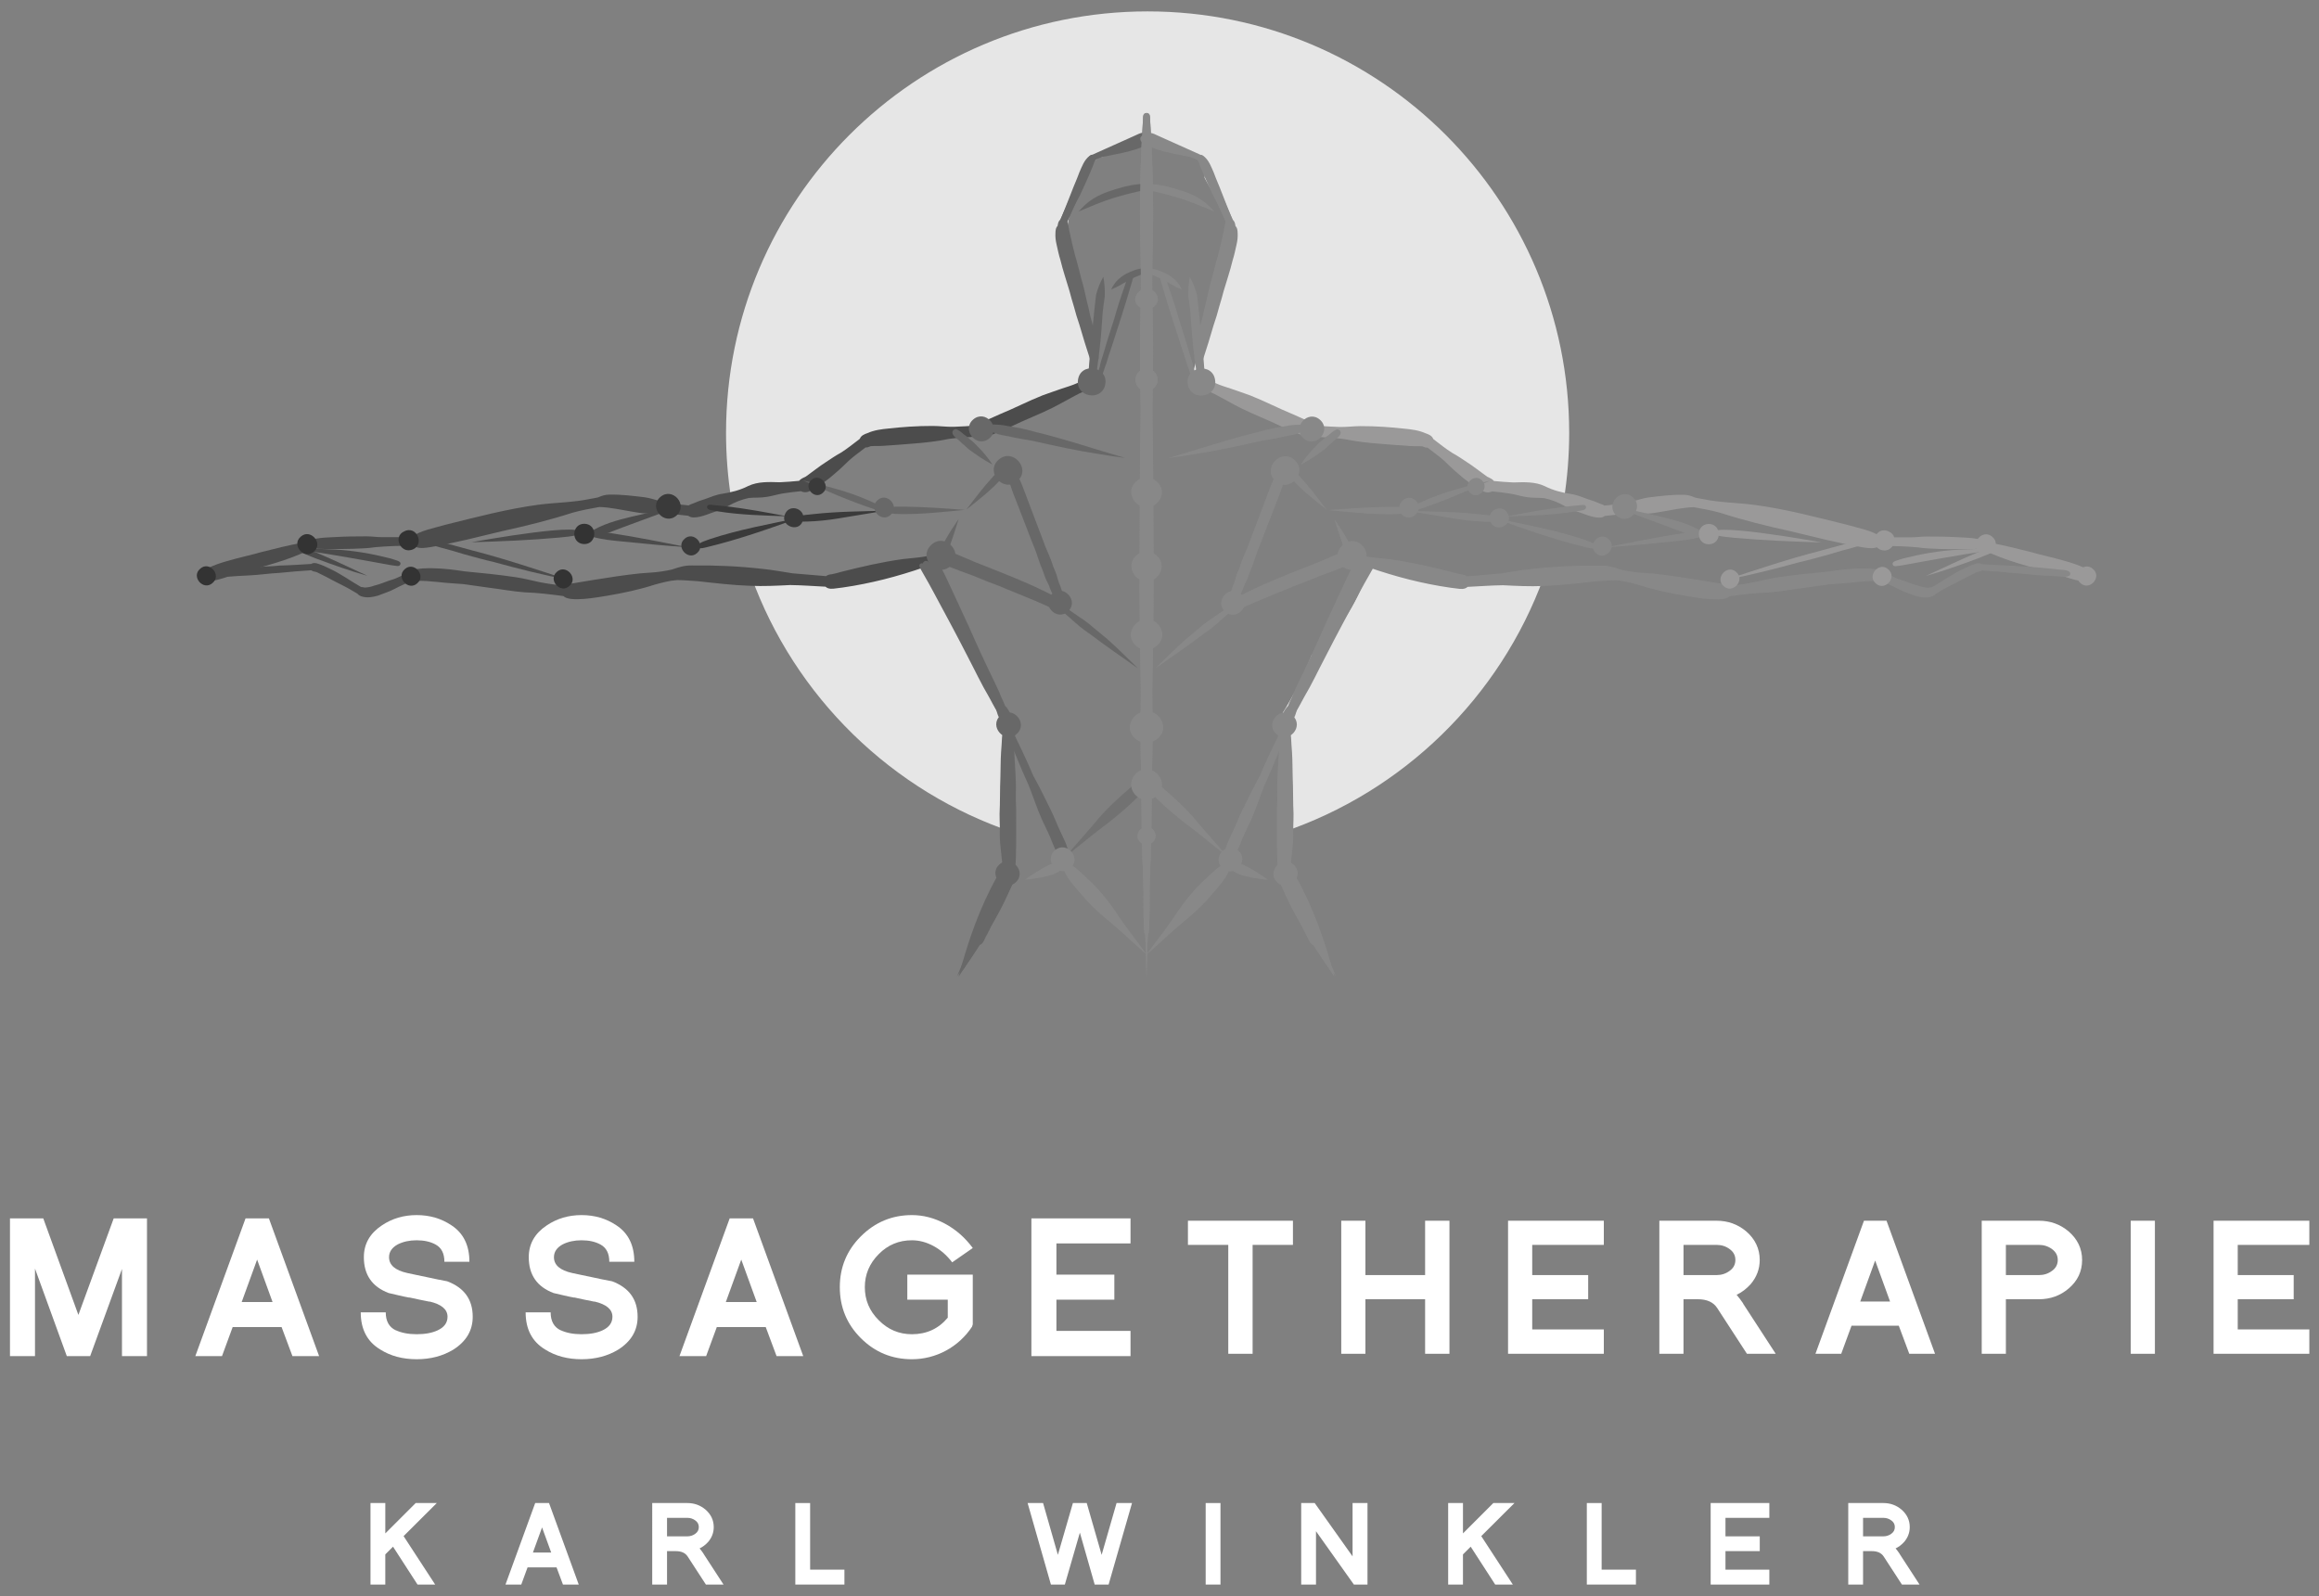 <?xml version="1.0" encoding="utf-8"?>
<!-- Generator: Adobe Illustrator 27.3.1, SVG Export Plug-In . SVG Version: 6.00 Build 0)  -->
<svg version="1.1" id="Ebene_1" xmlns="http://www.w3.org/2000/svg" xmlns:xlink="http://www.w3.org/1999/xlink" x="0px" y="0px"
	 viewBox="0 0 475 327" style="enable-background:new 0 0 475 327;" xml:space="preserve">
<rect x="0" y="0" width="475" height="327" fill="#808080" stroke="none"/>
<style type="text/css">
	.st0{opacity:0.8;fill:#FFFFFF;}
	.st1{fill:#4C4C4C;}
	.st2{fill:#686868;}
	.st3{fill:#888888;}
	.st4{fill:#727272;}
	.st5{fill:#3A3A3A;}
	.st6{fill:#333333;}
	.st7{fill:#9A9999;}
	.st8{fill:#FFFFFF;}
</style>
<path class="st0" d="M235.066,2.335c-47.691,0-86.353,38.661-86.353,86.353c0,4.603,0.364,9.121,1.058,13.529
	c4.61-2.652,11.507-3.548,17.263-2.914c1.748-1.339,3.381-2.828,4.967-4.411c2.125-2.121,4.259-4.175,7.181-5.121
	c7.052-2.284,14.613-0.153,21.834-0.865c0.244-0.274,0.516-0.536,0.85-0.763c4.391-2.982,9.235-4.507,14.222-5.697
	c0.655-1.039,1.78-1.779,3.383-1.779c0.349,0,0.674,0.036,0.978,0.101c0.844-0.501,1.679-1.022,2.495-1.579
	c0.246-0.168,0.49-0.295,0.732-0.403c0.107-1.234,0.224-2.438,0.139-3.488c-0.173-2.137-0.884-4.298-1.308-6.403
	c-0.509-2.53-0.623-5.173-1.371-7.643c-1.503-4.959-3.083-9.039-2.526-14.336
	c0.492-4.677,1.968-9.176,4.689-13.036c0.747-1.059,1.738-1.615,2.767-1.792c0.569-0.7,1.298-1.081,2.172-1.447
	c1.605-0.671,3.288-1.048,5.035-1.083c0.272-0.005,0.535,0.019,0.789,0.066c1.465-0.805,3.362-0.899,4.984,0.42
	c0.357,0.291,0.893,0.644,1.253,1.016c1.404-0.341,2.997-0.116,4.156,0.85c0.373,0.311,0.746,0.622,1.119,0.933
	c1.029,0.858,1.356,2.26,1.15,3.572c1.575,3.031,3.662,5.869,4.63,9.207c1.167,4.024-0.15,8.466-1.323,12.343
	c-1.291,4.267-2.946,8.415-4.16,12.707c-0.696,2.459-1.274,4.946-1.929,7.41
	c3.161,0.73,6.408,2.693,9.053,3.619c3.243,1.135,6.6,1.98,9.634,3.645c1.551,0.851,2.97,1.92,4.472,2.833
	c4.367-0.741,8.434-0.284,12.803,0.473c3.881,0.673,7.679,0.588,11.361,2.155
	c4.806,2.046,8.52,5.854,12.706,8.862c0.393-0.111,0.825-0.171,1.302-0.162
	c5.159,0.099,10.2,1.215,15.057,2.89c0.712-4.465,1.087-9.043,1.087-13.708
	C321.419,40.997,282.758,2.335,235.066,2.335z"/>
<path class="st0" d="M207.208,151.838c0.124-0.463,0.302-0.864,0.519-1.214c-0.398-1.341-0.822-2.666-1.295-3.963
	c-0.807-1.394-1.765-2.724-2.515-4.182c-0.914-1.778-1.523-3.576-1.937-5.445c-0.68-1.199-1.391-2.388-2.157-3.56
	c-3.648-5.584-7.47-10.977-8.844-17.638c-0.031-0.151-0.039-0.293-0.056-0.439
	c-5.299,0.93-10.593,1.881-15.895,2.778c-6.983,1.181-14.008-0.089-21.029-0.183
	c-0.06-0.001-0.115-0.008-0.174-0.011c8.933,24.769,28.866,44.271,53.902,52.626
	C206.925,164.357,205.484,158.294,207.208,151.838z"/>
<path class="st0" d="M313.353,118.365c-4.28,0.117-8.527,0.734-12.812,0.665c-6.965-0.111-13.563-2.02-20.194-3.832
	c-1.203,6.73-4.94,12.085-9.59,17.603c-0.637,0.756-1.347,1.175-2.063,1.335
	c-1.595,4.208-3.644,8.203-6.232,12.363c-0.196,0.315-0.421,0.57-0.655,0.804
	c2.157,3.348,1.359,9.199,1.135,12.58c-0.236,3.556-0.281,7.119-0.399,10.68
	c24.866-8.347,44.678-27.701,53.646-52.279C315.217,118.326,314.257,118.34,313.353,118.365z"/>
<g>
	<path class="st1" d="M41.269,117.827c-0.197-2.106,10.001-3.961,12.001-4.648c2.889-0.734,5.795-1.468,8.722-2.009
		c1.147-0.114,2.309-0.122,3.453,0.033c-0.563,0.513-1.206,0.956-1.863,1.353c-4.614,2.318-9.757,3.519-14.672,4.906
		C47.32,117.721,41.346,120.637,41.269,117.827z"/>
	<path class="st1" d="M45.693,117.287c0.276-0.626,2.031-0.589,2.667-0.681c0.811-0.061,1.618-0.181,2.429-0.254
		c0.836-0.076,1.672-0.138,2.508-0.213c1.322-0.118,2.651-0.1,3.968-0.266c2.17-0.046,4.334-0.21,6.503-0.332
		c0.388-0.286,0.923-0.207,1.355-0.046c0.843,0.255,1.634,0.628,2.418,1.021c2.262,1.036,4.262,2.531,6.42,3.755
		c0.251-0.006,0.499,0.053,0.743,0.108c0.687-0.023,1.349-0.163,1.99-0.406c0.976-0.249,1.913-0.599,2.851-0.962
		c0.589-0.191,1.187-0.353,1.752-0.612c0.61-0.266,1.212-0.547,1.812-0.836c0.136-0.185,0.313-0.339,0.5-0.471
		c0.29-0.204,0.648-0.268,0.988-0.335c1.32-0.336,2.679-0.345,4.032-0.333c2.208,0.028,4.404,0.308,6.583,0.64
		c3.463,0.334,6.926,0.669,10.367,1.184c1.675,0.235,3.305,0.685,4.959,1.026c1.676,0.331,3.372,0.546,5.066,0.758
		c0.519-0.408,1.208-0.442,1.839-0.535c1.429-0.255,2.864-0.492,4.3-0.711c3.132-0.497,6.264-0.993,9.42-1.315
		c1.465-0.145,2.943-0.156,4.399-0.397c0.713-0.119,1.431-0.226,2.133-0.404c1.301-0.464,2.636-0.865,4.033-0.814
		c4.812-0.063,9.631,0.146,14.414,0.694c2.084,0.199,4.137,0.61,6.206,0.914c2.277,0.218,4.561,0.357,6.838,0.577
		c0.354-0.276,0.793-0.358,1.232-0.396c0.628-0.12,1.246-0.303,1.862-0.472c4.166-1.059,8.367-2.031,12.628-2.623
		c1.334-0.165,2.679-0.246,4.01-0.443c1.355-0.182,2.675-0.583,4.032-0.734c0.78-0.023,1.593,0.121,2.269,0.52
		c-0.492,0.602-1.151,1.047-1.867,1.339c-1.314,0.415-2.703,0.579-4.025,0.981
		c-5.441,1.885-11.032,3.351-16.74,4.162c-0.419,0.058-0.838,0.112-1.258,0.159
		c-0.751,0.11-1.634,0.24-2.241-0.33c-2.414-0.115-4.826-0.31-7.243-0.338c-2.74,0.14-5.486,0.276-8.231,0.155
		c-3.566-0.128-7.109-0.546-10.653-0.941c-1.422-0.078-2.844-0.232-4.269-0.229
		c-1.547,0.093-3.061,0.521-4.552,0.92c-3.17,1.032-6.439,1.72-9.723,2.277
		c-1.866,0.3-7.778,1.425-9.013,0.073c-2.642-0.349-5.287-0.682-7.953-0.765
		c-2.428-0.176-4.825-0.644-7.24-0.936c-1.767-0.23-3.53-0.495-5.294-0.746
		c-1.754-0.129-3.509-0.232-5.257-0.433c-1.466-0.14-2.95-0.299-4.423-0.208c-0.457,0.096-0.909,0.28-1.383,0.178
		c-0.972,0.477-1.98,0.878-2.933,1.394c-1.108,0.599-2.321,0.974-3.494,1.422
		c-1.038,0.301-2.163,0.514-3.223,0.205c-0.378-0.097-0.733-0.271-0.973-0.578
		c-0.226-0.145-0.462-0.276-0.691-0.413c-1.307-0.81-2.693-1.476-4.062-2.168
		c-1.171-0.64-2.356-1.253-3.56-1.828c-0.385-0.159-0.843-0.12-1.172-0.406
		c-2.179,0.146-4.353,0.298-6.522,0.536c-2.106,0.101-4.196,0.432-6.304,0.524
		c-0.746,0.053-1.494,0.067-2.24,0.114C47.984,117.992,45.286,118.591,45.693,117.287z"/>
	<path class="st1" d="M63.108,111.227c0.351-1.169,4.535-1.101,5.658-1.199c2.097-0.118,4.197-0.148,6.297-0.144
		c1.062-0.001,2.109,0.175,3.171,0.166c2.107-0.017,4.213,0.028,6.319-0.036c0.991-1.239,4.989-1.966,6.64-2.49
		c6.35-1.572,12.702-3.266,19.197-4.127c3.494-0.456,7.04-0.446,10.496-1.183
		c0.532-0.097,1.075-0.175,1.601-0.303c0.744-0.335,1.515-0.577,2.339-0.574c2.429-0.057,4.854,0.267,7.262,0.55
		c1.098,0.165,2.162,0.529,3.235,0.808c1.882,0.473,3.825,0.656,5.736,0.856c0.419-0.282,0.611-0.263,0.974-0.429
		c0.764-0.337,1.547-0.628,2.349-0.86c1.18-0.432,2.34-0.931,3.596-1.102c1.815-0.279,3.621-0.745,5.263-1.579
		c2.016-0.962,4.287-0.836,6.459-0.775c1.336-0.049,2.666-0.169,3.996-0.294c0.335-0.458,0.897-0.631,1.378-0.887
		c1.472-1.043,2.673-2.038,4.164-2.994c0.961-0.646,1.925-1.288,2.939-1.848c1.386-0.852,2.635-1.903,3.938-2.875
		c0.239-0.677,0.98-0.975,1.565-1.17c1.375-0.618,2.876-0.81,4.363-0.95c1.395-0.151,2.792-0.283,4.192-0.372
		c1.616-0.103,3.234-0.155,4.853-0.15c1.426,0.013,2.844,0.207,4.271,0.176c1.6-0.042,3.198-0.17,4.796-0.27
		c0.727-0.609,1.586-1.002,2.467-1.338c0.748-0.33,1.492-0.669,2.24-1c2.938-1.199,5.754-2.674,8.703-3.841
		c1.248-0.464,2.517-0.874,3.769-1.324c1.113-0.377,2.246-0.698,3.32-1.179c0.436-0.187,0.877-0.368,1.296-0.591
		c0.572-0.295,1.147-0.686,1.816-0.662c1.017,0.018,1.197,1.009,0.616,1.709c-0.479,0.566-1.236,0.75-1.893,1.027
		c-0.495,0.218-0.988,0.441-1.477,0.673c-1.815,0.923-3.568,1.96-5.386,2.881
		c-2.862,1.426-5.568,2.42-8.384,3.797c-1.184,0.555-2.397,1.033-3.602,1.541
		c-0.896,0.39-2.259,1.076-3.194,0.57c-1.99,0.143-3.993,0.192-5.97,0.467
		c-2.535,0.515-5.099,0.818-7.679,0.998c-2.009,0.161-4.019,0.329-6.032,0.449
		c-0.81,0.057-1.624-0.004-2.434,0.06c-0.323,0.152-0.68,0.299-1.045,0.265c-1.097,0.846-2.223,1.656-3.271,2.562
		c-0.973,0.922-1.917,1.875-2.952,2.73c-1.548,1.407-3.273,2.601-5.107,3.603
		c-0.575,0.326-1.312,0.382-1.877,0.067c-1.262,0.1-2.514,0.279-3.765,0.466c-1.109,0.181-2.178,0.542-3.292,0.699
		c-1.206,0.209-2.432,0.107-3.643,0.223c-1.483,0.304-2.911,0.894-4.228,1.635c-1.018,0.598-2.12,1.019-3.246,1.363
		c-1.201,0.438-3.834,1.56-4.933,0.647c-1.301-0.128-2.599-0.297-3.901-0.414
		c-1.642-0.161-3.291-0.024-4.936-0.076c-0.864-0.038-1.73-0.192-2.581-0.341c-2.234-0.365-4.521-0.894-6.777-0.969
		c-1.826,0.323-3.655,0.664-5.444,1.153c-4.704,1.517-9.496,2.705-14.322,3.762
		c-2.51,0.566-4.996,1.235-7.504,1.805c-2.352,0.526-5.095,1.14-7.365,1.508
		c-1.144,0.16-2.468,0.422-3.466-0.318c-2.674,0.041-5.167,0.085-7.799,0.326
		c-1.532,0.251-3.09,0.251-4.637,0.332c-1.447,0.054-2.894,0.041-4.342,0.039c-0.885-0.001-1.766,0.019-2.649-0.037
		C64.474,112.356,62.859,112.401,63.108,111.227z"/>
	<path class="st2" d="M190.643,115.048c0.054-0.53,0.74-0.869,1.123-0.431c0.377,0.316,0.527,0.804,0.753,1.228
		c0.636,1.154,1.23,2.33,1.769,3.532c1.358,2.916,2.707,5.835,4.057,8.755
		c1.741,3.983,3.567,7.928,5.474,11.835c0.419,0.936,0.911,1.839,1.245,2.812c0.284,0.592,0.582,1.178,0.794,1.801
		c0.447,0.45,0.784,0.984,1.045,1.56c0.161,0.322,0.364,0.729,0.337,1.102c-0.026,0.883-1.093,1.437-1.824,0.927
		c-0.267-0.171-0.451-0.461-0.577-0.751c-0.357-0.62-0.629-1.282-0.733-1.993
		c-0.524-0.879-0.903-1.832-1.427-2.712c-2.051-4.351-4.299-8.609-6.354-12.959
		c-0.893-2.078-1.811-4.147-2.666-6.241c-0.904-2.331-1.955-4.605-2.72-6.988
		C190.779,116.043,190.563,115.56,190.643,115.048z"/>
	<path class="st2" d="M205.591,149.294c0.114-0.349,0.382-0.663,0.74-0.775c0.3-0.094,0.617-0.079,0.889,0.05
		c0-0.001,0.001-0.001,0.001-0.002c0.921,0.449,0.692,1.617,0.66,2.457c-0.062,0.972,0.03,1.953-0.126,2.92
		c0.093,2.805,0.414,5.604,0.325,8.415c-0.035,1.105,0.011,2.209,0.057,3.313
		c-0.003,3.337,0.047,6.676-0.052,10.012c-0.02,0.637-0.053,1.274-0.097,1.909c-0.062,0.529-0.03,1.142-0.385,1.574
		c-0.553,0.55-1.197,0.04-1.282-0.625c-0.195-1.277-0.14-2.583-0.188-3.873c-0.033-1.636-0.031-3.272-0.035-4.908
		c-0.077-1.939-0.209-3.874-0.184-5.816c-0.034-1.078-0.131-2.154-0.147-3.232
		c-0.048-2.007,0.072-4.014,0.074-6.021c-0.176-0.908-0.271-1.825-0.259-2.751
		C205.586,151.064,205.374,150.156,205.591,149.294z"/>
	<path class="st2" d="M206.57,149.528c0.812-0.384,1.306,1.368,1.625,1.888c0.854,1.697,1.633,3.429,2.425,5.156
		c0.524,1.098,0.896,2.267,1.54,3.303c1.035,1.893,1.962,3.845,2.924,5.775c0.818,1.617,1.432,3.306,2.201,4.906
		c0.443,1.022,2.074,3.951,1.36,4.871c-0.346,0.551-1.164,0.702-1.655,0.254
		c-0.281-0.221-0.385-0.601-0.514-0.923c-0.294-0.652-0.592-1.302-0.862-1.965
		c-0.609-1.653-1.417-3.219-2.165-4.811c-1.056-2.349-1.829-4.812-2.793-7.197
		c-0.827-1.813-1.628-3.638-2.364-5.49c-0.435-1.005-0.821-2.029-1.215-3.05
		c-0.225-0.58-0.485-1.146-0.69-1.734C206.267,150.182,206.192,149.717,206.57,149.528z"/>
	<path class="st2" d="M193.298,113.782c0.907-0.43,2.537,0.626,3.524,0.851c1.817,0.683,3.653,1.318,5.476,1.984
		c2.74,1.054,5.486,2.099,8.166,3.301c2.339,1.118,4.604,2.382,6.947,3.492c1.038-0.103,1.749,1.204,1.039,1.993
		c-0.525,0.632-1.646,0.489-1.979-0.266c-2.908-1.495-5.945-2.66-8.934-3.893
		c-0.979-0.376-1.943-0.791-2.908-1.2c-1.316-0.496-2.637-0.979-3.93-1.533
		c-1.818-0.795-3.723-1.361-5.55-2.127c-0.844-0.347-2.041-0.587-2.34-1.572
		C192.73,114.413,192.914,113.954,193.298,113.782z"/>
	<path class="st2" d="M207.011,97.439c0.283-0.299,0.702-0.401,1.081-0.222c0.539,0.257,0.691,0.886,0.925,1.384
		c0.255,0.576,0.487,1.161,0.707,1.751c0.777,2.126,1.612,4.229,2.399,6.351c0.689,1.836,1.413,3.658,2.087,5.499
		c0.453,1.079,0.944,2.145,1.323,3.253c0.208,0.808,0.628,1.536,0.886,2.325c0.218,0.764,0.397,1.539,0.754,2.255
		c0.198,0.501,0.307,1.032,0.507,1.533c0.716,0.548,1.449,1.48,1.006,2.416c-0.361,0.765-1.422,0.988-2.058,0.419
		c-0.611-0.515-0.476-1.393-0.744-2.069c-0.377-0.784-0.761-1.558-1.027-2.387
		c-0.223-0.492-0.499-0.96-0.705-1.46c-0.327-0.91-0.631-1.825-1.029-2.709c-0.419-1.122-0.75-2.278-1.184-3.394
		c-0.674-1.549-1.217-3.149-1.847-4.716c-0.705-1.832-1.435-3.655-2.127-5.492
		c-0.305-0.764-0.608-1.527-0.86-2.311C206.895,99.102,206.431,98.139,207.011,97.439z"/>
	<path class="st2" d="M195.107,88.403c0.077-0.269,0.324-0.427,0.587-0.466c0.198-0.029,0.374,0.055,0.528,0.167
		c0.469,0.222,0.84,0.582,1.23,0.915c0.579,0.363,1.036,0.873,1.578,1.283c0.415,0.303,0.758,0.688,1.11,1.059
		c1.174,1.146,2.244,2.439,3.141,3.804c-1.739-0.872-3.334-1.997-4.893-3.152
		c-0.44-0.361-0.819-0.787-1.274-1.132c-0.317-0.252-0.59-0.597-0.912-0.835
		C195.743,89.673,194.916,89.074,195.107,88.403z"/>
	<path class="st2" d="M199.963,192.289c0.332-0.807,0.73-1.588,1.044-2.405c0.293-0.636,0.657-1.239,0.906-1.895
		c0.628-1.537,1.525-2.943,2.155-4.478c0.339-0.953,0.897-1.806,1.268-2.746c0.128-0.368,0.26-0.736,0.479-1.062
		c0.464-0.693,1.026-1.345,1.648-1.893c-0.004,1.092-0.093,2.24-0.567,3.238
		c-0.381,0.72-0.66,1.485-0.952,2.244c-0.345,0.789-0.768,1.54-1.088,2.342
		c-0.548,1.394-1.182,2.745-1.843,4.088c-0.398,1.02-0.993,1.942-1.438,2.939
		c-0.178,0.364-0.408,0.744-0.799,0.905c-0.25,0.105-0.547,0.006-0.725-0.183
		C199.775,193.089,199.848,192.632,199.963,192.289z"/>
	<path class="st2" d="M222.877,77.815c0.254-4.974,0.868-9.921,1.342-14.874c0.103-0.843,0.181-1.69,0.29-2.531
		c0.328-1.29,0.834-2.553,1.49-3.712c0.236,1.303,0.331,2.666,0.294,3.994c-0.187,1.096-0.274,2.204-0.433,3.304
		c-0.154,2.089-0.28,4.344-0.507,6.401c-0.205,2.14-0.556,4.321-0.8,6.44c-0.097,0.791-0.16,1.603-0.427,2.358
		c-0.244,0.539-1.079,0.439-1.199-0.143C222.848,78.648,222.88,78.226,222.877,77.815z"/>
	<path class="st2" d="M222.322,33.004c3.776-2.474,8.002-3.96,12.296-5.225c1.966-0.575,2.167,1.485-0.285,2.181
		C230.524,31.614,226.261,31.771,222.322,33.004z"/>
	<path class="st2" d="M217.185,44.971c0.847-1.894,1.716-3.777,2.485-5.705c0.701-1.499,1.449-2.976,2.166-4.468
		c0.369-0.816,0.723-1.64,1.125-2.442c0.124-0.252,0.269-0.483,0.542-0.587c0.509-0.191,0.951,0.364,0.812,0.844
		c-0.266,1.015-0.676,1.987-1.099,2.945c-0.632,1.502-1.33,2.972-2.011,4.451
		c-0.95,1.742-1.798,3.536-2.602,5.35c0.32,0.726,0.293,1.571,0.515,2.334c0.338,1.493,0.681,3.118,1.068,4.54
		c0.492,1.629,0.887,3.279,1.314,4.925c0.555,1.712,0.834,3.495,1.285,5.233c0.123,0.427,0.234,0.856,0.313,1.294
		c0.199,1.071,0.519,2.109,0.79,3.161c0.221,0.876,0.389,1.852,0.662,2.678c0.742,0.679,0.332,1.829,0.102,2.661
		c-0.552-0.302-1.111-0.686-1.506-1.184c-0.185-0.272-0.274-0.632-0.198-0.954
		c-0.13-0.449-0.252-0.901-0.38-1.351c-0.334-0.973-0.558-1.972-0.771-2.977
		c-0.296-1.116-0.681-2.202-0.939-3.328c-0.527-1.713-1.067-3.421-1.478-5.167
		c-0.285-0.981-0.606-1.95-0.881-2.935c-0.539-2.156-1.257-4.266-1.672-6.451
		C216.68,46.901,216.394,45.693,217.185,44.971z"/>
	<path class="st2" d="M217.401,47.784c0.102-0.208,0.353-0.293,0.562-0.195c0.428,0.216,0.472,0.847,0.636,1.256
		c0.33,1.11,0.69,2.21,1.02,3.32c0.995,3.441,1.95,6.876,2.883,10.314c0.317,1.25,0.67,2.49,0.972,3.743
		c0.371,1.362,0.689,2.776,0.532,4.188c-0.899-1.202-1.334-2.633-1.716-4.038c-0.693-2.453-1.304-4.927-1.969-7.387
		c-0.611-2.316-1.222-4.634-1.897-6.932c-0.199-0.715-0.384-1.43-0.581-2.124
		c-0.153-0.537-0.328-1.069-0.467-1.611C217.333,48.141,217.3,47.949,217.401,47.784z"/>
	<path class="st2" d="M218.202,49.38c1.059,1.026,1.289,2.551,1.599,3.931c0.542,1.547,0.667,3.195,1.116,4.767
		c0.347,1.298,0.657,2.606,0.988,3.908c0.268,0.907,0.581,1.801,0.788,2.725c0.299,1.365,0.734,2.696,0.972,4.075
		c0.336,1.403,0.701,2.802,0.961,4.218c-0-0-0.001-0.001-0.001-0.001
		c-0.002,0.284-0.31,0.494-0.581,0.404c-0.267-0.073-0.351-0.351-0.446-0.576
		c-0.321-0.748-0.557-1.526-0.754-2.315c-0.374-1.557-0.882-3.076-1.234-4.638
		c-0.463-1.374-0.723-2.799-1.093-4.198c-0.483-1.588-0.791-3.222-1.196-4.83c-0.271-0.873-0.499-1.76-0.697-2.652
		C218.369,52.607,217.591,50.988,218.202,49.38z"/>
	<path class="st3" d="M233.431,117.192c-0.001-8.103,0.054-16.206,0.087-24.309c0.034-3.55,0.189-7.1,0.109-10.65
		c-0.028-3.242-0.134-6.483-0.118-9.725c-0.03-3.305,0.094-6.608,0.121-9.912
		c0.157-5.859-0.063-11.715-0.127-17.572c-0.029-6.588,0.139-13.181,0.576-19.754
		c0.075-0.58-0.023-1.192,0.147-1.751c0.216-0.494,1.01-0.52,1.234-0.012c0.086,0.172,0.08,0.344,0.091,0.532
		c0.027,0.64,0.065,1.279,0.109,1.918c0.105,1.506,0.186,3.011,0.239,4.519c0.188,4.261,0.279,8.524,0.303,12.789
		c-0.015,5.978-0.272,11.955-0.174,17.933c0.196,7.375,0.179,14.709,0.025,22.073
		c-0.019,5.513,0.194,11.026,0.152,16.541c0.035,9.576,0.1,19.153,0.02,28.73
		c-0.04,5.381-0.262,10.761-0.186,16.142c0.068,4.397,0.044,8.794-0.063,13.19
		c-0.118,7.131-0.061,14.266-0.431,21.391c-0.086,2.385-0.086,4.773-0.067,7.16
		c-0.006,0.907-0.03,1.813-0.071,2.72c-0.023,0.488-0.047,0.977-0.079,1.465c-0.017,0.311-0.031,0.624-0.215,0.885
		c-0.147,2.988-0.195,6.008-0.269,8.985c-0.063-2.993-0.121-5.987-0.263-8.978
		c-0.2-0.26-0.188-0.569-0.215-0.875c-0.027-0.387-0.046-0.775-0.064-1.163c-0.058-1.228-0.09-2.455-0.086-3.684
		c0.022-2.277,0.02-4.393-0.071-6.624c-0.342-6.843-0.322-13.953-0.414-20.73
		c-0.154-5.526-0.126-11.052-0.049-16.579C233.547,133.622,233.394,125.416,233.431,117.192z"/>
	<path class="st2" d="M217.393,124.354c0.166-0.148,0.356-0.018,0.46,0.132c0.469-0.002,0.872,0.319,1.258,0.549
		c0.26,0.166,0.508,0.349,0.754,0.532c1.313,0.95,2.73,1.756,3.921,2.869c1.008,0.87,2.074,1.667,3.076,2.545
		c1.857,1.67,3.65,3.41,5.43,5.162c0.257,0.261,0.537,0.526,0.777,0.787c-3.331-2.351-6.691-4.659-9.941-7.122
		c-1.403-0.911-2.649-2.02-3.889-3.137c-0.515-0.439-1.042-0.874-1.493-1.379
		c-0.102-0.118-0.189-0.252-0.214-0.402C217.378,124.753,217.193,124.538,217.393,124.354z"/>
	<path class="st2" d="M202.832,87.383c0.163-0.355,0.582-0.483,0.944-0.393c0.859,0.017,1.714,0.084,2.552,0.281
		c1.855,0.276,3.694,0.623,5.493,1.159c6.289,1.505,12.415,3.608,18.628,5.391
		c-1.775-0.217-3.573-0.508-5.349-0.796c-4.559-0.695-9.061-1.679-13.556-2.7c-1.468-0.279-2.953-0.469-4.409-0.813
		C206.133,89.207,202.222,89,202.832,87.383z"/>
	<path class="st2" d="M227.608,59.298c0.691-1.607,2.084-2.802,3.664-3.499c0.871-0.36,1.759-0.752,2.713-0.785
		c0.139,0.009,0.277-0.016,0.413,0.025c0.227,0.074,0.386,0.311,0.337,0.551c-0.072,0.354-0.46,0.474-0.76,0.574
		c-1.067,0.426-2.132,0.863-3.124,1.451C229.808,58.237,228.734,58.85,227.608,59.298z"/>
	<path class="st2" d="M224.045,79.164c-0.02-0.524,0.225-0.988,0.392-1.469c0.269-0.826,0.522-1.654,0.804-2.475
		c0.175-0.973,0.493-1.908,0.799-2.846c0.659-2.34,1.427-4.651,2.16-6.969c0.668-2.362,1.42-4.699,2.247-7.01
		c0.205-0.685,0.385-1.39,0.743-2.015c0.088-0.154,0.162-0.308,0.327-0.394c0.233-0.12,0.51,0.003,0.602,0.24
		c0.095,0.458-0.123,0.939-0.218,1.386c-1.378,4.754-2.893,9.466-4.432,14.169
		c-0.456,1.125-0.681,2.347-1.147,3.464c-0.241,0.639-0.402,1.305-0.643,1.945
		c-0.256,0.57-0.438,1.171-0.68,1.745c-0.203,0.389-0.518,0.672-0.858,0.912
		C224.073,79.632,224.043,79.392,224.045,79.164z"/>
	<path class="st2" d="M220.91,43.334c0.658-0.667,1.305-1.351,2.03-1.944c1.192-0.912,2.541-1.599,3.95-2.105
		c2.19-0.735,4.44-1.425,6.755-1.578c0.297-0.002,0.593-0.037,0.889-0.005c0.351,0.059,0.631,0.434,0.498,0.789
		c-0.131,0.384-0.519,0.443-0.866,0.511c-0.431,0.103-0.866,0.191-1.298,0.288c-1.55,0.34-3.082,0.746-4.599,1.215
		C225.751,41.268,223.331,42.335,220.91,43.334z"/>
	<path class="st2" d="M216.186,47.764c0.015-0.548,0.048-1.179,0.522-1.539c0.263-0.633,0.517-1.27,0.801-1.894
		c0.631-1.679,1.352-3.333,1.971-4.991c0.497-1.344,1.107-2.64,1.59-3.989c0.539-1.213,0.997-2.58,2.095-3.409
		c0.192-0.147,0.418-0.246,0.657-0.273c0.268-0.123,0.536-0.244,0.804-0.368c2.1-0.93,4.179-1.885,6.277-2.815
		c0.502-0.223,0.996-0.461,1.501-0.676c0.545-0.241,1.082-0.548,1.679-0.63c0.263-0.036,0.577-0.084,0.788,0.119
		c0.396,0.398,0.14,0.867-0.298,1.089c-0.845,0.497-1.947,0.856-2.785,1.272
		c-2.412,1.09-4.936,1.983-7.34,3.075c-0.126,0.233-0.356,0.377-0.524,0.575
		c-0.57,0.881-0.91,1.872-1.303,2.837c-0.374,0.789-0.676,1.605-0.997,2.416
		c-1.192,2.716-2.35,5.422-3.562,8.113c0.155,0.446-0.062,0.898-0.019,1.349c0.172,0.833,0.265,1.682,0.492,2.504
		c0.576,1.892,1.257,3.749,1.804,5.65c0.851,2.929,1.698,5.666,2.489,8.581c0.225,1.017,0.496,2.025,0.769,3.03
		c0.372,1.194,0.627,2.538,0.981,3.716c0.147,0.716,0.623,1.434,0.397,2.176c-0.234,0.773-1.032,0.783-1.506,0.199
		c-0.238-0.283-0.315-0.645-0.42-0.991c-0.274-0.915-0.567-1.821-0.87-2.727
		c-0.385-1.214-0.708-2.446-1.094-3.66c-0.413-1.201-0.79-2.411-1.101-3.642
		c-0.343-1.076-0.634-2.166-0.928-3.256c-0.614-2.101-1.332-4.172-1.842-6.303
		c-0.336-1.056-0.56-2.141-0.799-3.222C216.233,49.322,216.138,48.543,216.186,47.764z"/>
	<path class="st4" d="M218.332,175.449c1.918-2.316,3.957-4.529,5.896-6.827c2.198-2.724,4.784-5.089,7.438-7.359
		c0.752-0.58,2.03-1.872,3.004-1.752c1.469,0.469,0.046,2.054-0.567,2.682c-2.848,3.069-6.243,5.772-9.56,8.263
		C222.455,172.093,220.4,173.808,218.332,175.449z"/>
	<path class="st3" d="M218.071,177.076c1.089-0.771,3.44,1.869,4.28,2.567c2.692,2.401,4.953,5.219,6.895,8.251
		c1.815,2.638,3.811,5.145,5.686,7.74c0.001,0.002-0.001,0.004-0.003,0.003c-2.423-2.103-4.728-4.341-7.181-6.41
		c-1.896-1.545-3.745-3.156-5.388-4.974C221.368,182.933,216.836,178.588,218.071,177.076z"/>
	<path class="st3" d="M209.962,180.221c1.171-0.854,2.39-1.631,3.65-2.346c1.004-0.505,2.535-1.569,3.619-0.809
		C218.97,179.284,211.217,180.132,209.962,180.221z"/>
	<path class="st2" d="M197.321,198.591c1.187-3.997,2.556-7.943,4.346-11.712c1.163-2.529,2.708-4.869,3.839-7.409
		c0.229-0.486,0.508-0.96,0.919-1.309c0.493-0.368,1.231-0.017,1.315,0.579c0.157,1.243-0.655,2.315-1.014,3.454
		C204.307,188.035,200.804,193.357,197.321,198.591z"/>
	<path class="st2" d="M204.741,166.735c0.125-2.502,0.054-5.008,0.17-7.511c0.055-1.692,0.029-3.387,0.137-5.078
		c0.066-1.021,0.159-2.041,0.195-3.064c0.034-0.527,0.122-1.048,0.157-1.575c0.014-0.176,0.027-0.364,0.128-0.516
		c0.324-0.517,1.061-0.314,1.121,0.286c0.05,1.005,0.155,2.004,0.168,3.011c0.144,1.948,0.219,3.896,0.215,5.849
		c0.089,2.156,0.105,4.311,0.083,6.468c0.13,2.475-0.054,4.949-0.033,7.425c-0.186,2.432-0.356,4.926-0.654,7.343
		c-0.105,0.93-0.192,1.863-0.293,2.793c-0.155-0.867-0.276-1.767-0.424-2.644
		c-0.428-2.232-0.614-4.499-0.85-6.758c-0.109-1.152-0.053-2.31-0.069-3.466
		C204.77,168.445,204.735,167.59,204.741,166.735z"/>
	<path class="st2" d="M189.02,115.466c0.04-0.261,0.262-0.486,0.519-0.538c0.933-0.233,2.139,1.948,2.539,2.651
		c0.479,0.736,0.976,1.462,1.371,2.248c0.731,1.371,1.536,2.701,2.286,4.061c0.788,1.623,1.644,3.209,2.462,4.815
		c0.489,1.067,0.937,2.152,1.427,3.219c1.451,2.932,2.548,6.013,3.578,9.114c-1.832-2.445-3.646-4.962-5.059-7.689
		c-1.165-2.079-2.397-4.117-3.369-6.296c-0.523-1.023-1.095-2.021-1.554-3.076c-0.624-1.369-1.31-2.705-2.039-4.021
		c-0.293-0.569-0.501-1.179-0.837-1.727c-0.37-0.575-0.661-1.192-0.975-1.796
		C189.182,116.131,188.96,115.832,189.02,115.466z"/>
	<path class="st2" d="M188.695,115.416c0.264-0.063,0.513,0.113,0.632,0.34c0.35,0.508,0.656,1.045,0.958,1.582
		c0.968,1.726,1.898,3.474,2.841,5.213c2.928,5.274,5.609,10.676,8.373,16.036c0.564,0.989,1.102,2.073,1.654,3.056
		c0.851,1.528,1.713,3.06,2.458,4.64c0.067,0.285,0.078,0.614-0.07,0.874c-0.197-0.004-0.394-0.113-0.549-0.226
		c-0.252-0.17-0.392-0.436-0.532-0.696c-0.173-0.337-0.382-0.655-0.548-0.995
		c-0.436-0.795-0.894-1.577-1.306-2.384c-1.601-2.691-2.92-5.531-4.378-8.299
		c-2.269-4.456-4.657-8.851-7.022-13.255c-0.613-1.192-1.301-2.342-1.956-3.511
		c-0.239-0.408-0.479-0.815-0.697-1.235C188.314,116.184,188.112,115.596,188.695,115.416z"/>
	<path class="st1" d="M96.6,111.095c0.971-0.212,25.405-4.559,21.705-1.516c-1.24,0.365-2.549,0.414-3.828,0.564
		C108.538,110.68,102.548,110.922,96.6,111.095z"/>
	<path class="st1" d="M120.77,109.069c2.601-1.696,5.663-2.501,8.651-3.224c3.247-0.77,6.502-1.521,9.788-2.107
		c0.002-0.001,0.003,0.003,0.001,0.004c-3.931,1.458-7.868,2.901-11.8,4.357
		c-0.962,0.309-6.56,2.788-6.928,1.763c0.001-0.001,0.003-0.002,0.004-0.002
		C120.296,109.565,120.503,109.229,120.77,109.069z"/>
	<path class="st1" d="M120.829,108.81c0.23-0.062,0.486-0.007,0.718,0.019c1.19,0.106,2.379,0.232,3.563,0.395
		c5.27,0.798,10.522,1.879,15.742,2.889c-4.417-0.276-8.82-0.71-13.222-1.157
		c-2.145-0.205-4.311-0.401-6.387-1.009c-0.241-0.069-0.501-0.147-0.667-0.346
		C120.354,109.337,120.492,108.901,120.829,108.81z"/>
	<path class="st5" d="M142.964,111.751c0.156-0.613,1.865-1.05,2.442-1.296c6.006-1.992,12.266-3.09,18.444-4.408
		c0.003-0.001,0.003,0.003,0.001,0.004c-6.286,2.269-12.602,4.499-19.107,6.063
		C144.207,112.217,142.906,112.703,142.964,111.751z"/>
	<path class="st5" d="M145.095,103.46c0.433-0.124,0.893,0.012,1.333,0.041c0.717,0.083,1.438,0.14,2.156,0.215
		c4.224,0.483,8.431,1.265,12.595,2.062c-4.716-0.164-9.46-0.257-14.128-1.009
		c-0.436-0.068-0.873-0.136-1.305-0.221c-0.311-0.061-0.685-0.138-0.866-0.425
		C144.74,103.899,144.839,103.552,145.095,103.46z"/>
	<path class="st5" d="M163.485,106.123c0.329-0.74,2.537-0.659,3.308-0.811c4.797-0.524,9.631-0.546,14.451-0.671
		c0.003,0,0.003,0.004,0,0.004c-3.228,0.544-6.46,1.052-9.688,1.598c-2.068,0.336-4.155,0.554-6.25,0.614
		C164.735,106.834,163.281,107.067,163.485,106.123z"/>
	<path class="st2" d="M164.453,98.424c4.611,1.111,9.267,2.226,13.613,4.166c0.319,0.141,0.636,0.286,0.952,0.436
		c0.387,0.208,0.9,0.373,1.069,0.815c0.108,0.741-0.73,0.579-1.178,0.424
		C173.975,102.635,169.185,100.534,164.453,98.424z"/>
	<path class="st2" d="M181.812,104.427c0.16-0.794,2.393-0.594,3.049-0.63c4.26,0.032,8.512,0.349,12.759,0.667
		c0.002,0,0.002,0.004,0,0.004c-4.31,0.403-8.628,0.902-12.963,0.855
		C184.001,105.265,181.613,105.456,181.812,104.427z"/>
	<path class="st2" d="M197.935,104.412c1.79-2.337,3.558-4.703,5.56-6.865c0.67-0.735,1.313-1.497,2.122-2.086
		c0.299-0.299,0.843-0.387,1.085,0.023c0.207,0.319,0.013,0.689-0.207,0.945
		c-0.385,0.606-0.855,1.142-1.372,1.641C202.992,100.46,200.421,102.426,197.935,104.412z"/>
	<path class="st2" d="M191.872,114.568c0.968-2.974,2.715-5.634,4.469-8.202c0.001-0.002,0.004-0.001,0.004,0.001
		c-0.573,1.96-1.24,3.89-1.905,5.82c-0.17,0.522-0.397,1.02-0.638,1.513c-0.212,0.506-0.399,1.027-0.71,1.484
		C192.55,116.013,191.582,115.483,191.872,114.568z"/>
	<path class="st2" d="M192.916,112.653c0.13-0.245,0.449-0.271,0.668-0.131c0.391,0.164,0.772,0.347,1.154,0.53
		c1.586,0.685,3.187,1.332,4.768,2.027c3.809,1.512,7.656,2.989,11.402,4.646c2.238,1.016,4.477,2.063,6.598,3.302
		c0.543,0.553-0.028,0.973-0.617,0.646c-2.378-1.302-4.845-2.424-7.357-3.436
		c-2.04-0.91-4.141-1.671-6.214-2.498c-1.97-0.763-3.898-1.621-5.855-2.416
		c-1.004-0.438-2.006-0.881-3.002-1.34C193.979,113.732,192.623,113.36,192.916,112.653z"/>
	<path class="st1" d="M58.472,112.235c3.425,0.033,6.848,0.229,10.27,0.364c3.711,0.197,7.396,0.846,10.995,1.755
		c0.518,0.141,1.031,0.3,1.538,0.479c0.39,0.099,0.941,0.37,0.704,0.856c-0.105,0.236-0.402,0.309-0.643,0.267
		c-0.486-0.047-0.97-0.117-1.45-0.2c-1.378-0.238-2.75-0.502-4.125-0.751
		C70.019,113.982,64.251,112.961,58.472,112.235z"/>
	<path class="st1" d="M61.371,112.5c0.313-0.685,1.379-0.005,1.88,0.139c0.567,0.223,1.144,0.42,1.71,0.645
		c3.388,1.414,6.679,3.047,10.024,4.559c0.059,0.028,0.128,0.059,0.189,0.087c0.008,0.004,0.004,0.017-0.004,0.014
		c-3.578-0.999-7.071-2.267-10.554-3.553c-0.815-0.303-1.603-0.67-2.409-0.997
		C61.832,113.229,61.185,113.03,61.371,112.5z"/>
	<path class="st1" d="M87.437,110.662c0.078-0.065,0.171-0.113,0.276-0.112c0.437,0.004,0.865,0.11,1.289,0.2
		c0.66,0.14,1.317,0.293,1.972,0.454c1.978,0.546,3.959,1.079,5.939,1.619
		c6.584,1.689,13.023,3.872,19.481,5.979c0.002,0.001,0.001,0.004-0.001,0.004
		c-5.125-0.996-10.189-2.264-15.221-3.65c-2.039-0.465-4.051-1.035-6.068-1.588
		c-1.691-0.534-3.397-1.002-5.111-1.454c-0.722-0.215-1.446-0.425-2.16-0.668
		C87.456,111.376,87.074,111.015,87.437,110.662z"/>
	<path class="st2" d="M197.128,198.833c1.803-4.334,3.493-8.73,5.62-12.92c1.301-2.112,2.256-4.717,4.152-6.338
		c0.734-0.224,1.013,0.655,0.693,1.198C204.621,187.062,201.26,193.236,197.128,198.833z"/>
	<path class="st2" d="M196.038,200.014c2.692-6.757,6.514-12.976,9.673-19.513c0.241-0.72,1.334-2.545,1.888-1.128
		c0.205,1.03-0.489,2.02-0.819,2.964C204.169,188.771,200,194.382,196.038,200.014z"/>
	<path class="st2" d="M196.341,200.124c1.873-7.114,4.298-14.151,7.916-20.578c0.991-1.702,2.595-0.485,1.926,1.17
		c-0.668,2.965-2.449,5.508-3.642,8.27C200.851,192.892,198.721,196.61,196.341,200.124z"/>
	<path class="st6" d="M119.776,107.31c2.721,0.152,2.534,4.262-0.191,4.164
		C116.864,111.322,117.05,107.212,119.776,107.31z"/>
	<path class="st5" d="M140.215,110.396c1.853-1.702,4.485,1.264,2.579,2.899
		C140.941,114.998,138.309,112.031,140.215,110.396z"/>
	<path class="st5" d="M160.825,105.262c1.018-2.252,4.428-0.86,3.612,1.437
		C163.636,109.284,159.639,107.704,160.825,105.262z"/>
	<path class="st5" d="M166.196,98.337c1.686-1.549,4.079,1.15,2.346,2.637
		C166.856,102.523,164.463,99.823,166.196,98.337z"/>
	<path class="st2" d="M179.753,102.475c1.922-1.767,4.654,1.313,2.675,3.008
		C180.506,107.25,177.774,104.17,179.753,102.475z"/>
	<path class="st1" d="M115.538,117.938c0.217,0.01,0.425,0.11,0.57,0.272c0.144,0.163,0.205,0.363,0.205,0.578
		c0,0.443-0.422,0.794-0.85,0.775c-0.217-0.01-0.425-0.11-0.57-0.272c-0.144-0.163-0.205-0.363-0.205-0.578
		C114.689,118.27,115.111,117.918,115.538,117.938z"/>
	<path class="st6" d="M114.06,117.163c1.851-1.7,4.479,1.264,2.575,2.896
		C114.784,121.758,112.156,118.795,114.06,117.163z"/>
	<path class="st6" d="M82.731,108.902c2.733-1.463,4.467,3.029,1.457,3.784
		C81.937,113.249,80.546,109.918,82.731,108.902z"/>
	<path class="st6" d="M61.589,109.965c1.95-1.791,4.718,1.33,2.713,3.05
		C62.353,114.806,59.585,111.685,61.589,109.965z"/>
	<path class="st6" d="M40.972,116.553c1.857-1.759,4.524,1.242,2.567,2.886C41.691,121.127,39.081,118.188,40.972,116.553
		z"/>
	<path class="st6" d="M82.906,116.615c1.846-1.694,4.466,1.259,2.569,2.888
		C83.629,121.198,81.008,118.244,82.906,116.615z"/>
	<path class="st2" d="M205.218,94.933c1.815-1.667,4.393,1.239,2.526,2.84
		C205.929,99.441,203.351,96.534,205.218,94.933z"/>
	<path class="st2" d="M215.403,121.937c1.958-1.796,4.736,1.335,2.724,3.062
		C216.169,126.795,213.391,123.663,215.403,121.937z"/>
	<path class="st2" d="M216.935,121.999c2.141,0.076,1.986,3.421-0.152,3.299
		C214.643,125.221,214.796,121.877,216.935,121.999z"/>
	<path class="st2" d="M215.507,121.658c2.379-2.101,5.59,1.521,3.227,3.628
		C216.355,127.388,213.144,123.765,215.507,121.658z"/>
	<path class="st2" d="M204.916,146.6c2.466-2.178,5.793,1.576,3.345,3.76
		C205.795,152.538,202.467,148.783,204.916,146.6z"/>
	<path class="st3" d="M216.043,174.238c2.377-2.099,5.584,1.519,3.224,3.625
		C216.89,179.961,213.683,176.343,216.043,174.238z"/>
	<path class="st2" d="M206.962,178.152c0.275,0.013,0.538,0.138,0.72,0.344c0.183,0.205,0.259,0.458,0.259,0.729
		c0,0.56-0.534,1.004-1.073,0.979c-0.275-0.013-0.538-0.138-0.72-0.344c-0.183-0.205-0.259-0.458-0.259-0.729
		C205.889,178.571,206.423,178.127,206.962,178.152z"/>
	<path class="st2" d="M204.725,177.1c2.427-2.143,5.701,1.551,3.292,3.701
		C205.589,182.944,202.316,179.25,204.725,177.1z"/>
	<path class="st2" d="M204.54,94.189c2.857-2.524,6.715,1.827,3.876,4.357
		C205.559,101.07,201.701,96.719,204.54,94.189z"/>
	<path class="st3" d="M233.023,146.552c3.081-2.722,7.239,1.97,4.179,4.698
		C234.122,153.973,229.963,149.281,233.023,146.552z"/>
	<path class="st3" d="M232.773,113.784c2.964-2.619,6.964,1.895,4.021,4.52
		C233.83,120.922,229.829,116.409,232.773,113.784z"/>
	<path class="st3" d="M234.586,100.38c0.299,0.014,0.585,0.15,0.783,0.374s0.281,0.499,0.281,0.794
		c0,0.609-0.581,1.092-1.168,1.065c-0.299-0.014-0.585-0.15-0.783-0.374c-0.198-0.223-0.281-0.499-0.281-0.794
		C233.419,100.837,233.999,100.353,234.586,100.38z"/>
	<path class="st3" d="M234.9,99.899c0.338,0.015,0.662,0.17,0.887,0.423c0.225,0.253,0.318,0.566,0.318,0.899
		c0,0.689-0.657,1.236-1.322,1.205c-0.338-0.015-0.662-0.17-0.887-0.423c-0.225-0.253-0.318-0.566-0.318-0.899
		C233.578,100.415,234.236,99.868,234.9,99.899z"/>
	<path class="st3" d="M232.709,98.654c2.931-2.59,6.888,1.874,3.976,4.47
		C233.755,105.714,229.798,101.251,232.709,98.654z"/>
	<path class="st3" d="M234.994,169.433c0.482,0.022,0.945,0.242,1.265,0.604c0.321,0.361,0.455,0.806,0.455,1.282
		c0,0.983-0.938,1.764-1.886,1.72c-0.482-0.022-0.945-0.242-1.265-0.604c-0.321-0.361-0.455-0.806-0.455-1.282
		C233.108,170.169,234.046,169.388,234.994,169.433z"/>
	<path class="st3" d="M232.779,158.4c3.042-2.688,7.15,1.946,4.127,4.64
		C233.863,165.729,229.756,161.095,232.779,158.4z"/>
	<path class="st3" d="M232.942,127.647c3.015-2.663,7.083,1.927,4.089,4.597
		C234.017,134.907,229.948,130.317,232.942,127.647z"/>
	<path class="st2" d="M220.775,78.101c0.292-4.201,6.717-3.041,5.524,1.007c-0.001-0-0.001,0.001-0.001,0
		C225.412,82.19,220.532,81.298,220.775,78.101z"/>
	<path class="st2" d="M199.311,85.973c2.491-2.2,5.853,1.592,3.379,3.798
		C200.199,91.971,196.837,88.179,199.311,85.973z"/>
	<path class="st5" d="M135.233,101.847c2.468-2.181,5.801,1.579,3.349,3.765
		C136.114,107.792,132.78,104.033,135.233,101.847z"/>
	<path class="st2" d="M190.287,112.159c2.8-3.749,7.806,1.194,4.13,4.049
		C191.883,118.054,188.472,114.742,190.287,112.159z"/>
	<path class="st3" d="M233.16,76.292c1.324-1.624,4.134-0.469,3.955,1.613
		C236.621,81.924,230.75,79.568,233.16,76.292z"/>
	<path class="st3" d="M233.778,59.699c1.949-1.79,4.715,1.329,2.712,3.049
		C234.541,64.538,231.775,61.419,233.778,59.699z"/>
	<g>
		<path class="st7" d="M420.784,117.499c-4.915-1.387-10.058-2.588-14.672-4.906c-0.657-0.397-1.3-0.84-1.863-1.353
			c1.144-0.155,2.306-0.146,3.453-0.033c2.927,0.542,5.833,1.276,8.722,2.009c2,0.687,12.198,2.542,12.001,4.648
			C428.348,120.675,422.374,117.758,420.784,117.499z"/>
		<path class="st3" d="M421.013,118.051c-0.746-0.047-1.494-0.061-2.24-0.114c-2.109-0.092-4.199-0.423-6.304-0.524
			c-2.168-0.238-4.343-0.389-6.522-0.536c-0.329,0.286-0.787,0.247-1.172,0.406
			c-1.204,0.575-2.389,1.188-3.56,1.828c-1.37,0.693-2.756,1.358-4.062,2.168
			c-0.23,0.137-0.466,0.268-0.691,0.413c-0.24,0.307-0.595,0.481-0.973,0.578c-1.06,0.309-2.185,0.095-3.223-0.205
			c-1.173-0.448-2.385-0.823-3.494-1.422c-0.952-0.516-1.961-0.917-2.933-1.394
			c-0.474,0.103-0.926-0.082-1.383-0.178c-1.472-0.091-2.956,0.068-4.423,0.208
			c-1.749,0.201-3.503,0.304-5.257,0.433c-1.764,0.251-3.526,0.516-5.294,0.746
			c-2.415,0.291-4.812,0.759-7.24,0.936c-2.666,0.083-5.311,0.416-7.953,0.765
			c-1.236,1.353-7.148,0.227-9.013-0.073c-3.284-0.557-6.553-1.245-9.723-2.277
			c-1.491-0.399-3.005-0.827-4.552-0.92c-1.424-0.003-2.847,0.151-4.269,0.229
			c-3.544,0.396-7.087,0.813-10.653,0.941c-2.745,0.121-5.491-0.016-8.231-0.155
			c-2.417,0.028-4.83,0.223-7.243,0.338c-0.607,0.57-1.49,0.44-2.241,0.33
			c-0.42-0.047-0.839-0.101-1.258-0.159c-5.708-0.81-11.3-2.277-16.74-4.162
			c-1.322-0.403-2.711-0.567-4.025-0.981c-0.716-0.291-1.375-0.737-1.867-1.339
			c0.676-0.398,1.49-0.543,2.269-0.52c1.357,0.151,2.677,0.552,4.032,0.734
			c1.331,0.197,2.676,0.277,4.01,0.443c4.261,0.591,8.462,1.564,12.628,2.623c0.616,0.168,1.234,0.352,1.862,0.472
			c0.438,0.037,0.877,0.12,1.232,0.396c2.277-0.219,4.561-0.359,6.838-0.577c2.069-0.304,4.122-0.715,6.206-0.914
			c4.782-0.548,9.601-0.757,14.414-0.694c1.397-0.05,2.732,0.35,4.033,0.814
			c0.701,0.177,1.419,0.285,2.133,0.404c1.456,0.241,2.934,0.252,4.399,0.397c3.156,0.323,6.288,0.819,9.42,1.315
			c1.436,0.219,2.87,0.456,4.3,0.711c0.631,0.093,1.319,0.127,1.839,0.535c1.694-0.212,3.39-0.426,5.066-0.758
			c1.654-0.341,3.285-0.791,4.959-1.026c3.441-0.515,6.905-0.851,10.367-1.184
			c2.179-0.332,4.375-0.611,6.583-0.64c1.353-0.012,2.713-0.003,4.032,0.333c0.34,0.067,0.697,0.131,0.988,0.335
			c0.187,0.132,0.364,0.286,0.5,0.471c0.599,0.288,1.202,0.57,1.812,0.836c0.564,0.259,1.163,0.422,1.752,0.612
			c0.937,0.364,1.875,0.714,2.851,0.962c0.641,0.243,1.304,0.383,1.99,0.406c0.244-0.055,0.492-0.114,0.743-0.108
			c2.158-1.224,4.158-2.719,6.42-3.755c0.784-0.393,1.576-0.766,2.418-1.021c0.432-0.161,0.967-0.24,1.355,0.046
			c2.169,0.122,4.333,0.285,6.503,0.332c1.317,0.166,2.646,0.149,3.968,0.266c0.836,0.075,1.672,0.137,2.508,0.213
			c0.811,0.073,1.618,0.193,2.429,0.254c0.636,0.092,2.39,0.055,2.667,0.681
			C424.407,118.629,421.709,118.03,421.013,118.051z"/>
		<path class="st7" d="M404.44,112.478c-0.883,0.056-1.764,0.036-2.649,0.037c-1.448,0.003-2.895,0.016-4.342-0.039
			c-1.547-0.081-3.105-0.082-4.637-0.332c-2.631-0.241-5.124-0.285-7.799-0.326
			c-0.997,0.74-2.321,0.479-3.466,0.318c-2.27-0.368-5.013-0.982-7.365-1.508c-2.509-0.57-4.995-1.239-7.504-1.805
			c-4.825-1.057-9.618-2.244-14.322-3.762c-1.79-0.489-3.618-0.83-5.444-1.153
			c-2.257,0.076-4.543,0.604-6.777,0.969c-0.851,0.149-1.717,0.303-2.581,0.341
			c-1.645,0.052-3.293-0.085-4.936,0.076c-1.302,0.117-2.599,0.286-3.901,0.414
			c-1.098,0.913-3.731-0.209-4.933-0.647c-1.126-0.344-2.228-0.765-3.246-1.363
			c-1.317-0.741-2.745-1.331-4.228-1.635c-1.212-0.116-2.438-0.014-3.643-0.223
			c-1.114-0.156-2.183-0.518-3.292-0.699c-1.25-0.187-2.503-0.366-3.765-0.466
			c-0.565,0.315-1.302,0.26-1.877-0.067c-1.834-1.002-3.559-2.196-5.107-3.603
			c-1.036-0.855-1.979-1.808-2.952-2.73c-1.048-0.907-2.174-1.717-3.271-2.562
			c-0.365,0.033-0.723-0.113-1.045-0.265c-0.81-0.065-1.624-0.003-2.434-0.06
			c-2.012-0.12-4.023-0.288-6.032-0.449c-2.581-0.18-5.145-0.483-7.679-0.998
			c-1.977-0.275-3.98-0.324-5.97-0.467c-0.935,0.506-2.299-0.181-3.194-0.57
			c-1.204-0.508-2.418-0.987-3.602-1.541c-2.816-1.377-5.522-2.371-8.384-3.797
			c-1.817-0.92-3.571-1.958-5.386-2.881c-0.489-0.232-0.982-0.455-1.477-0.673
			c-0.657-0.277-1.414-0.461-1.893-1.027c-0.581-0.7-0.401-1.692,0.616-1.709
			c0.669-0.024,1.244,0.367,1.816,0.662c0.419,0.222,0.86,0.404,1.296,0.591
			c1.075,0.481,2.208,0.802,3.32,1.179c1.253,0.449,2.521,0.859,3.769,1.324
			c2.949,1.167,5.765,2.642,8.703,3.841c0.748,0.33,1.492,0.67,2.24,1c0.881,0.337,1.74,0.729,2.467,1.338
			c1.598,0.1,3.195,0.227,4.796,0.27c1.427,0.032,2.845-0.162,4.271-0.176c1.619-0.005,3.237,0.047,4.853,0.15
			c1.4,0.089,2.797,0.221,4.192,0.372c1.487,0.14,2.987,0.332,4.363,0.95c0.585,0.195,1.326,0.493,1.564,1.17
			c1.304,0.972,2.552,2.023,3.938,2.875c1.014,0.56,1.978,1.201,2.939,1.848c1.492,0.956,2.692,1.951,4.164,2.994
			c0.481,0.256,1.044,0.429,1.378,0.887c1.33,0.125,2.66,0.245,3.996,0.294
			c2.172-0.06,4.443-0.187,6.459,0.775c1.643,0.834,3.448,1.3,5.263,1.579c1.256,0.172,2.415,0.67,3.596,1.102
			c0.803,0.232,1.585,0.522,2.349,0.86c0.362,0.166,0.555,0.147,0.974,0.429c1.912-0.2,3.855-0.384,5.737-0.856
			c1.073-0.28,2.137-0.643,3.235-0.808c2.409-0.283,4.833-0.608,7.262-0.55
			c0.824-0.003,1.595,0.239,2.339,0.574c0.526,0.128,1.069,0.206,1.601,0.303c3.457,0.737,7.003,0.728,10.497,1.183
			c6.495,0.861,12.847,2.554,19.197,4.127c1.652,0.525,5.649,1.252,6.64,2.49
			c2.106,0.064,4.213,0.019,6.319,0.036c1.062,0.009,2.11-0.167,3.171-0.166c2.1-0.004,4.2,0.026,6.297,0.144
			c1.123,0.097,5.307,0.029,5.658,1.199C406.835,112.439,405.219,112.394,404.44,112.478z"/>
		<path class="st3" d="M278.757,116.564c-0.765,2.382-1.816,4.657-2.72,6.988c-0.855,2.094-1.773,4.163-2.666,6.241
			c-2.055,4.35-4.303,8.608-6.354,12.959c-0.524,0.88-0.903,1.833-1.427,2.712
			c-0.104,0.712-0.376,1.373-0.733,1.993c-0.126,0.29-0.311,0.58-0.577,0.751
			c-0.732,0.51-1.798-0.044-1.824-0.927c-0.028-0.373,0.176-0.78,0.337-1.102
			c0.261-0.576,0.599-1.109,1.045-1.56c0.212-0.623,0.51-1.209,0.794-1.801
			c0.334-0.972,0.825-1.876,1.245-2.812c1.907-3.907,3.733-7.852,5.474-11.835
			c1.35-2.92,2.699-5.839,4.057-8.755c0.539-1.203,1.133-2.379,1.769-3.532c0.225-0.424,0.376-0.913,0.753-1.228
			c0.383-0.438,1.069-0.099,1.123,0.431C279.131,115.598,278.914,116.081,278.757,116.564z"/>
		<path class="st3" d="M264.11,151.98c0.013,0.925-0.083,1.843-0.259,2.751c0.003,2.007,0.122,4.013,0.074,6.021
			c-0.016,1.079-0.113,2.154-0.147,3.232c0.024,1.942-0.108,3.877-0.184,5.816
			c-0.004,1.636-0.001,3.272-0.035,4.908c-0.049,1.29,0.007,2.596-0.188,3.873
			c-0.085,0.665-0.728,1.175-1.282,0.625c-0.355-0.432-0.323-1.045-0.385-1.574
			c-0.044-0.636-0.077-1.272-0.097-1.909c-0.099-3.337-0.049-6.675-0.052-10.012
			c0.047-1.104,0.092-2.209,0.057-3.313c-0.089-2.811,0.232-5.609,0.325-8.415
			c-0.156-0.966-0.064-1.947-0.126-2.92c-0.032-0.839-0.261-2.008,0.66-2.457c0,0.001,0.001,0.001,0.001,0.002
			c0.272-0.128,0.589-0.143,0.889-0.05c0.358,0.112,0.626,0.426,0.74,0.775
			C264.32,150.194,264.108,151.102,264.11,151.98z"/>
		<path class="st3" d="M263.305,150.549c-0.205,0.588-0.464,1.154-0.69,1.734c-0.394,1.021-0.78,2.045-1.215,3.05
			c-0.735,1.853-1.537,3.677-2.364,5.49c-0.963,2.385-1.737,4.848-2.793,7.197
			c-0.748,1.592-1.556,3.157-2.165,4.811c-0.27,0.663-0.568,1.313-0.862,1.965
			c-0.129,0.323-0.233,0.702-0.514,0.923c-0.491,0.448-1.309,0.297-1.655-0.254
			c-0.713-0.92,0.918-3.849,1.36-4.871c0.769-1.6,1.383-3.289,2.201-4.906
			c0.962-1.93,1.889-3.882,2.924-5.775c0.644-1.036,1.016-2.205,1.54-3.303c0.792-1.727,1.571-3.459,2.425-5.156
			c0.319-0.52,0.813-2.272,1.625-1.888C263.502,149.755,263.427,150.22,263.305,150.549z"/>
		<path class="st3" d="M276.885,114.849c-0.299,0.986-1.496,1.225-2.34,1.572c-1.827,0.766-3.732,1.332-5.55,2.127
			c-1.294,0.554-2.615,1.037-3.93,1.533c-0.966,0.409-1.929,0.824-2.908,1.2
			c-2.988,1.233-6.026,2.398-8.934,3.893c-0.333,0.756-1.454,0.898-1.979,0.266
			c-0.71-0.789,0.001-2.096,1.039-1.993c2.344-1.11,4.608-2.374,6.947-3.492c2.679-1.203,5.425-2.247,8.166-3.301
			c1.824-0.666,3.659-1.301,5.476-1.984c0.987-0.225,2.617-1.281,3.524-0.851
			C276.779,113.992,276.964,114.451,276.885,114.849z"/>
		<path class="st3" d="M262.587,99.904c-0.252,0.784-0.555,1.547-0.86,2.311c-0.692,1.836-1.422,3.66-2.127,5.492
			c-0.63,1.568-1.173,3.167-1.847,4.716c-0.434,1.116-0.765,2.272-1.184,3.394
			c-0.398,0.885-0.702,1.799-1.029,2.709c-0.206,0.5-0.482,0.968-0.705,1.46
			c-0.266,0.829-0.65,1.603-1.027,2.387c-0.268,0.676-0.133,1.553-0.744,2.069c-0.636,0.569-1.696,0.346-2.058-0.419
			c-0.442-0.937,0.291-1.868,1.006-2.416c0.2-0.501,0.308-1.032,0.507-1.533
			c0.356-0.716,0.536-1.491,0.754-2.255c0.258-0.79,0.678-1.517,0.886-2.325c0.38-1.108,0.87-2.174,1.323-3.253
			c0.674-1.841,1.398-3.663,2.087-5.499c0.787-2.122,1.622-4.226,2.399-6.351c0.219-0.59,0.452-1.175,0.707-1.751
			c0.235-0.498,0.387-1.127,0.925-1.384c0.38-0.179,0.798-0.077,1.081,0.222
			C263.263,98.177,262.799,99.14,262.587,99.904z"/>
		<path class="st3" d="M273.492,90.086c-0.322,0.237-0.595,0.583-0.912,0.835c-0.455,0.344-0.834,0.77-1.274,1.132
			c-1.559,1.155-3.153,2.28-4.893,3.152c0.897-1.365,1.967-2.658,3.141-3.804c0.352-0.371,0.695-0.756,1.11-1.059
			c0.542-0.409,0.999-0.92,1.578-1.283c0.389-0.333,0.76-0.693,1.23-0.915c0.153-0.112,0.33-0.197,0.528-0.167
			c0.263,0.039,0.51,0.197,0.587,0.466C274.778,89.112,273.95,89.711,273.492,90.086z"/>
		<path class="st3" d="M269.643,193.423c-0.178,0.189-0.475,0.287-0.725,0.183c-0.391-0.161-0.621-0.541-0.799-0.905
			c-0.446-0.998-1.04-1.92-1.438-2.939c-0.661-1.343-1.295-2.694-1.843-4.088
			c-0.32-0.802-0.743-1.553-1.088-2.342c-0.292-0.759-0.571-1.523-0.952-2.244
			c-0.474-0.998-0.562-2.147-0.567-3.238c0.622,0.548,1.184,1.2,1.648,1.893c0.219,0.326,0.351,0.694,0.479,1.062
			c0.371,0.94,0.929,1.792,1.268,2.746c0.63,1.535,1.527,2.941,2.155,4.478
			c0.249,0.656,0.613,1.259,0.906,1.895c0.314,0.816,0.712,1.598,1.044,2.405
			C269.845,192.669,269.919,193.127,269.643,193.423z"/>
		<path class="st3" d="M246.766,79.09c-0.12,0.582-0.955,0.682-1.199,0.143c-0.266-0.755-0.329-1.567-0.427-2.358
			c-0.244-2.119-0.595-4.3-0.8-6.44c-0.228-2.057-0.353-4.312-0.507-6.401c-0.159-1.1-0.246-2.208-0.433-3.304
			c-0.037-1.329,0.058-2.692,0.294-3.994c0.656,1.159,1.162,2.422,1.49,3.712
			c0.11,0.841,0.187,1.688,0.29,2.531c0.474,4.954,1.088,9.9,1.342,14.874
			C246.814,78.264,246.846,78.686,246.766,79.09z"/>
		<path class="st3" d="M235.36,29.998c-2.453-0.696-2.251-2.756-0.285-2.181c4.294,1.265,8.52,2.752,12.296,5.225
			C243.433,31.808,239.169,31.652,235.36,29.998z"/>
		<path class="st3" d="M252.865,47.878c-0.415,2.185-1.133,4.295-1.672,6.451c-0.275,0.984-0.596,1.954-0.881,2.935
			c-0.411,1.746-0.951,3.454-1.478,5.167c-0.259,1.126-0.643,2.212-0.939,3.328
			c-0.213,1.004-0.438,2.004-0.771,2.977c-0.127,0.45-0.249,0.902-0.38,1.351
			c0.076,0.323-0.013,0.682-0.198,0.954c-0.395,0.498-0.954,0.883-1.506,1.184
			c-0.231-0.833-0.641-1.982,0.102-2.661c0.274-0.826,0.442-1.801,0.662-2.678c0.271-1.052,0.592-2.09,0.79-3.161
			c0.079-0.438,0.19-0.867,0.313-1.294c0.451-1.738,0.729-3.521,1.285-5.233c0.427-1.646,0.822-3.296,1.314-4.925
			c0.387-1.423,0.731-3.048,1.068-4.54c0.222-0.763,0.195-1.608,0.515-2.334c-0.805-1.814-1.652-3.608-2.602-5.35
			c-0.681-1.479-1.38-2.949-2.011-4.451c-0.422-0.958-0.833-1.931-1.099-2.945
			c-0.139-0.48,0.303-1.035,0.812-0.844c0.273,0.104,0.418,0.335,0.542,0.587c0.402,0.801,0.756,1.626,1.125,2.442
			c0.717,1.492,1.464,2.97,2.166,4.468c0.769,1.928,1.638,3.811,2.485,5.705
			C253.3,45.731,253.014,46.938,252.865,47.878z"/>
		<path class="st3" d="M252.316,48.356c-0.139,0.542-0.313,1.074-0.467,1.611c-0.197,0.694-0.381,1.409-0.581,2.124
			c-0.675,2.298-1.286,4.616-1.897,6.932c-0.665,2.46-1.276,4.934-1.969,7.387
			c-0.381,1.405-0.816,2.836-1.716,4.038c-0.157-1.412,0.161-2.826,0.532-4.188
			c0.302-1.253,0.654-2.493,0.972-3.743c0.933-3.438,1.888-6.873,2.883-10.314c0.33-1.11,0.69-2.21,1.02-3.32
			c0.165-0.409,0.208-1.04,0.636-1.256c0.209-0.098,0.46-0.013,0.562,0.195
			C252.394,47.987,252.361,48.179,252.316,48.356z"/>
		<path class="st3" d="M251.068,54.234c-0.198,0.892-0.426,1.779-0.697,2.652c-0.404,1.608-0.712,3.242-1.196,4.83
			c-0.371,1.399-0.63,2.824-1.093,4.198c-0.351,1.562-0.859,3.081-1.234,4.638
			c-0.196,0.789-0.433,1.567-0.754,2.315c-0.094,0.225-0.179,0.503-0.446,0.576
			c-0.27,0.09-0.578-0.119-0.581-0.404c-0,0-0.001,0.001-0.001,0.001
			c0.26-1.416,0.626-2.816,0.961-4.218c0.238-1.379,0.672-2.709,0.972-4.075c0.207-0.924,0.52-1.818,0.788-2.725
			c0.331-1.302,0.641-2.61,0.988-3.908c0.449-1.572,0.575-3.22,1.116-4.767c0.31-1.379,0.54-2.904,1.599-3.931
			C252.103,51.026,251.325,52.645,251.068,54.234z"/>
		<path class="st3" d="M236.012,141.885c0.076,5.527,0.105,11.053-0.049,16.579c-0.092,6.777-0.072,13.887-0.414,20.73
			c-0.091,2.231-0.093,4.347-0.072,6.624c0.004,1.229-0.028,2.456-0.086,3.684
			c-0.018,0.388-0.037,0.776-0.064,1.163c-0.027,0.306-0.015,0.615-0.215,0.875
			c-0.142,2.991-0.2,5.985-0.263,8.978c-0.074-2.977-0.122-5.997-0.269-8.985
			c-0.184-0.262-0.198-0.575-0.215-0.885c-0.032-0.488-0.056-0.977-0.079-1.465
			c-0.041-0.906-0.065-1.812-0.071-2.72c0.019-2.387,0.018-4.775-0.067-7.16
			c-0.369-7.125-0.313-14.26-0.431-21.391c-0.107-4.396-0.131-8.793-0.063-13.19
			c0.076-5.381-0.146-10.761-0.186-16.142c-0.08-9.576-0.015-19.153,0.02-28.73
			c-0.043-5.515,0.17-11.027,0.152-16.541c-0.154-7.364-0.17-14.698,0.025-22.073
			c0.098-5.978-0.159-11.955-0.174-17.933c0.024-4.265,0.115-8.528,0.303-12.789
			c0.053-1.508,0.134-3.013,0.239-4.519c0.044-0.639,0.082-1.277,0.109-1.918c0.011-0.188,0.005-0.36,0.091-0.532
			c0.224-0.507,1.018-0.482,1.234,0.012c0.17,0.559,0.072,1.171,0.147,1.751
			c0.437,6.574,0.605,13.167,0.576,19.754c-0.064,5.857-0.284,11.713-0.127,17.572
			c0.027,3.304,0.151,6.607,0.121,9.912c0.015,3.242-0.09,6.483-0.118,9.725
			c-0.08,3.55,0.075,7.1,0.109,10.65c0.034,8.103,0.088,16.206,0.087,24.309
			C236.3,125.454,236.147,133.66,236.012,141.885z"/>
		<path class="st3" d="M252.162,124.927c-0.025,0.15-0.113,0.284-0.214,0.402c-0.451,0.506-0.978,0.941-1.493,1.379
			c-1.24,1.116-2.486,2.225-3.889,3.137c-3.249,2.463-6.61,4.771-9.941,7.122
			c0.24-0.261,0.52-0.526,0.777-0.787c1.779-1.752,3.572-3.492,5.43-5.162c1.002-0.878,2.068-1.674,3.076-2.545
			c1.191-1.113,2.608-1.919,3.921-2.869c0.247-0.183,0.494-0.366,0.754-0.532c0.386-0.23,0.789-0.551,1.258-0.549
			c0.104-0.151,0.295-0.28,0.46-0.132C252.501,124.576,252.316,124.791,252.162,124.927z"/>
		<path class="st3" d="M262.559,89.55c-1.456,0.344-2.941,0.534-4.409,0.813c-4.495,1.021-8.996,2.006-13.556,2.7
			c-1.776,0.288-3.574,0.579-5.349,0.796c6.213-1.783,12.338-3.886,18.628-5.391c1.799-0.537,3.639-0.883,5.493-1.159
			c0.838-0.197,1.693-0.264,2.552-0.281c0.362-0.089,0.781,0.038,0.944,0.393
			C267.471,89.038,263.561,89.245,262.559,89.55z"/>
		<path class="st3" d="M238.842,57.653c-0.992-0.588-2.057-1.025-3.124-1.451c-0.301-0.1-0.689-0.22-0.76-0.574
			c-0.049-0.24,0.11-0.477,0.337-0.551c0.136-0.042,0.274-0.016,0.413-0.025
			c0.954,0.033,1.843,0.426,2.713,0.785c1.58,0.697,2.973,1.893,3.664,3.499
			C240.959,58.888,239.885,58.275,238.842,57.653z"/>
		<path class="st3" d="M245.552,79.885c-0.34-0.239-0.655-0.523-0.858-0.912c-0.241-0.574-0.423-1.175-0.68-1.745
			c-0.241-0.64-0.402-1.306-0.643-1.945c-0.466-1.117-0.691-2.338-1.147-3.464
			c-1.539-4.704-3.055-9.416-4.432-14.169c-0.096-0.447-0.313-0.928-0.218-1.386
			c0.092-0.238,0.37-0.36,0.602-0.24c0.165,0.086,0.239,0.24,0.327,0.394c0.358,0.625,0.538,1.33,0.743,2.015
			c0.827,2.311,1.579,4.647,2.247,7.01c0.734,2.318,1.502,4.629,2.16,6.969c0.305,0.938,0.623,1.873,0.799,2.846
			c0.281,0.821,0.535,1.649,0.804,2.475c0.167,0.482,0.411,0.946,0.392,1.469
			C245.651,79.43,245.621,79.671,245.552,79.885z"/>
		<path class="st3" d="M241.424,40.542c-1.518-0.469-3.049-0.875-4.599-1.215c-0.432-0.097-0.867-0.184-1.298-0.288
			c-0.347-0.068-0.735-0.127-0.866-0.511c-0.133-0.354,0.148-0.73,0.498-0.789
			c0.295-0.032,0.591,0.003,0.889,0.005c2.315,0.152,4.565,0.843,6.755,1.578c1.409,0.506,2.758,1.193,3.95,2.105
			c0.725,0.593,1.373,1.278,2.03,1.944C246.363,42.373,243.943,41.306,241.424,40.542z"/>
		<path class="st3" d="M253.28,50.117c-0.239,1.081-0.464,2.165-0.799,3.222c-0.51,2.131-1.228,4.202-1.842,6.303
			c-0.293,1.091-0.584,2.18-0.928,3.256c-0.31,1.232-0.688,2.442-1.101,3.642
			c-0.386,1.214-0.709,2.446-1.094,3.66c-0.303,0.905-0.597,1.812-0.87,2.727
			c-0.105,0.345-0.183,0.708-0.42,0.991c-0.474,0.584-1.272,0.574-1.506-0.199
			c-0.225-0.741,0.25-1.459,0.397-2.176c0.354-1.178,0.609-2.523,0.981-3.716
			c0.273-1.006,0.544-2.013,0.769-3.03c0.791-2.915,1.638-5.652,2.489-8.581c0.547-1.901,1.228-3.758,1.804-5.65
			c0.227-0.821,0.319-1.671,0.492-2.504c0.042-0.45-0.175-0.903-0.019-1.349
			c-1.212-2.692-2.37-5.397-3.562-8.113c-0.32-0.811-0.623-1.627-0.997-2.416
			c-0.394-0.966-0.733-1.956-1.303-2.837c-0.168-0.198-0.398-0.342-0.524-0.575
			c-2.404-1.093-4.928-1.985-7.34-3.075c-0.839-0.416-1.94-0.775-2.785-1.272
			c-0.438-0.222-0.694-0.69-0.298-1.089c0.211-0.203,0.525-0.155,0.788-0.119
			c0.597,0.083,1.134,0.389,1.679,0.63c0.505,0.216,0.999,0.454,1.501,0.676c2.098,0.931,4.177,1.885,6.277,2.815
			c0.267,0.124,0.536,0.245,0.804,0.368c0.239,0.027,0.466,0.126,0.657,0.273c1.097,0.829,1.556,2.195,2.095,3.409
			c0.483,1.349,1.093,2.645,1.59,3.989c0.618,1.658,1.339,3.313,1.971,4.991
			c0.284,0.625,0.538,1.261,0.801,1.894c0.474,0.36,0.507,0.99,0.522,1.539
			C253.556,48.581,253.46,49.36,253.28,50.117z"/>
		<path class="st3" d="M245.151,170.494c-3.318-2.491-6.712-5.193-9.56-8.263c-0.613-0.629-2.035-2.214-0.567-2.682
			c0.975-0.12,2.252,1.171,3.004,1.752c2.654,2.27,5.24,4.635,7.438,7.359c1.939,2.299,3.978,4.511,5.896,6.827
			C249.293,173.846,247.239,172.131,245.151,170.494z"/>
		<path class="st3" d="M247.333,184.292c-1.643,1.817-3.492,3.429-5.388,4.974c-2.453,2.069-4.758,4.306-7.181,6.41
			c-0.002,0.001-0.004-0.001-0.003-0.003c1.875-2.595,3.871-5.102,5.686-7.74
			c1.942-3.032,4.204-5.85,6.895-8.251c0.84-0.698,3.191-3.338,4.28-2.567
			C252.857,178.625,248.326,182.97,247.333,184.292z"/>
		<path class="st3" d="M252.463,177.104c1.084-0.76,2.615,0.303,3.619,0.809c1.26,0.716,2.479,1.492,3.65,2.346
			C258.476,180.17,250.723,179.322,252.463,177.104z"/>
		<path class="st3" d="M262.967,182.232c-0.359-1.139-1.17-2.212-1.014-3.454c0.084-0.597,0.823-0.948,1.315-0.579
			c0.411,0.349,0.691,0.823,0.919,1.309c1.131,2.54,2.676,4.881,3.839,7.409c1.79,3.77,3.159,7.716,4.346,11.712
			C268.89,193.395,265.387,188.073,262.967,182.232z"/>
		<path class="st3" d="M264.902,169.338c-0.015,1.155,0.04,2.313-0.069,3.466c-0.236,2.258-0.422,4.525-0.85,6.758
			c-0.148,0.877-0.27,1.777-0.424,2.644c-0.102-0.93-0.189-1.863-0.293-2.793
			c-0.297-2.417-0.468-4.91-0.654-7.343c0.021-2.476-0.163-4.95-0.033-7.425
			c-0.023-2.157-0.006-4.312,0.083-6.468c-0.003-1.953,0.072-3.902,0.215-5.849c0.013-1.007,0.118-2.006,0.168-3.011
			c0.06-0.6,0.797-0.803,1.121-0.286c0.101,0.152,0.114,0.34,0.128,0.516c0.034,0.527,0.123,1.048,0.157,1.575
			c0.036,1.023,0.129,2.043,0.195,3.064c0.108,1.69,0.082,3.385,0.137,5.078
			c0.116,2.503,0.045,5.009,0.17,7.511C264.959,167.628,264.924,168.483,264.902,169.338z"/>
		<path class="st3" d="M280.322,116.469c-0.314,0.604-0.605,1.222-0.975,1.796c-0.335,0.548-0.544,1.158-0.837,1.727
			c-0.729,1.316-1.415,2.652-2.039,4.021c-0.458,1.055-1.031,2.053-1.554,3.076
			c-0.972,2.179-2.204,4.217-3.369,6.296c-1.414,2.727-3.228,5.245-5.059,7.689
			c1.03-3.101,2.127-6.181,3.578-9.114c0.491-1.067,0.939-2.152,1.427-3.219
			c0.818-1.607,1.674-3.192,2.462-4.815c0.75-1.36,1.555-2.691,2.286-4.061c0.396-0.786,0.892-1.512,1.371-2.248
			c0.4-0.704,1.606-2.884,2.539-2.651c0.257,0.052,0.479,0.276,0.519,0.538
			C280.734,115.87,280.511,116.169,280.322,116.469z"/>
		<path class="st3" d="M281.141,116.594c-0.218,0.42-0.458,0.827-0.697,1.235c-0.655,1.168-1.342,2.319-1.956,3.511
			c-2.365,4.405-4.753,8.8-7.022,13.255c-1.458,2.768-2.776,5.608-4.378,8.299
			c-0.412,0.807-0.87,1.589-1.306,2.384c-0.166,0.341-0.375,0.658-0.548,0.995
			c-0.141,0.261-0.281,0.526-0.532,0.696c-0.155,0.114-0.352,0.222-0.549,0.226
			c-0.148-0.26-0.137-0.589-0.07-0.874c0.745-1.58,1.607-3.113,2.458-4.64c0.552-0.983,1.09-2.067,1.654-3.056
			c2.764-5.359,5.445-10.761,8.373-16.036c0.943-1.739,1.873-3.487,2.841-5.213
			c0.302-0.537,0.608-1.074,0.958-1.582c0.119-0.227,0.368-0.403,0.632-0.34
			C281.582,115.634,281.38,116.222,281.141,116.594z"/>
		<path class="st7" d="M355.216,110.181c-1.278-0.15-2.587-0.199-3.828-0.564
			c-3.7-3.044,20.734,1.304,21.705,1.516C367.145,110.96,361.156,110.718,355.216,110.181z"/>
		<path class="st3" d="M349.208,109.897c0.001,0.001,0.003,0.002,0.004,0.002c-0.368,1.026-5.966-1.454-6.928-1.763
			c-3.932-1.456-7.869-2.899-11.8-4.357c-0.003-0.001-0.001-0.004,0.001-0.004
			c3.286,0.586,6.541,1.337,9.788,2.107c2.988,0.723,6.05,1.528,8.651,3.224
			C349.19,109.266,349.397,109.603,349.208,109.897z"/>
		<path class="st3" d="M349.118,109.639c-0.166,0.199-0.426,0.278-0.667,0.346c-2.076,0.607-4.242,0.804-6.387,1.009
			c-4.402,0.448-8.805,0.882-13.222,1.157c5.221-1.01,10.472-2.091,15.742-2.889
			c1.184-0.163,2.373-0.289,3.563-0.395c0.231-0.026,0.488-0.081,0.718-0.019
			C349.202,108.939,349.34,109.375,349.118,109.639z"/>
		<path class="st3" d="M324.948,112.152c-6.504-1.563-12.821-3.793-19.107-6.063
			c-0.002-0.001-0.001-0.004,0.001-0.004c6.178,1.318,12.438,2.415,18.444,4.408
			c0.578,0.246,2.287,0.684,2.442,1.296C326.788,112.741,325.487,112.255,324.948,112.152z"/>
		<path class="st3" d="M324.813,104.161c-0.181,0.288-0.555,0.364-0.866,0.425c-0.432,0.086-0.869,0.153-1.305,0.221
			c-4.667,0.751-9.411,0.845-14.128,1.009c4.165-0.797,8.371-1.579,12.595-2.062
			c0.718-0.075,1.439-0.132,2.156-0.215c0.44-0.029,0.9-0.165,1.333-0.041
			C324.854,103.59,324.954,103.937,324.813,104.161z"/>
		<path class="st3" d="M304.387,106.894c-2.095-0.059-4.182-0.278-6.25-0.614c-3.227-0.546-6.46-1.054-9.688-1.598
			c-0.003,0-0.003-0.004,0-0.004c4.82,0.124,9.654,0.147,14.451,0.671c0.771,0.152,2.978,0.071,3.308,0.811
			C306.413,107.105,304.959,106.872,304.387,106.894z"/>
		<path class="st3" d="M290.785,104.304c-0.448,0.155-1.286,0.317-1.178-0.424c0.169-0.442,0.683-0.607,1.069-0.815
			c0.315-0.15,0.633-0.295,0.952-0.436c4.346-1.94,9.002-3.055,13.613-4.166
			C300.509,100.572,295.719,102.673,290.785,104.304z"/>
		<path class="st3" d="M285.037,105.362c-4.335,0.047-8.653-0.452-12.963-0.855c-0.002-0.001-0.002-0.004,0-0.004
			c4.247-0.318,8.499-0.635,12.759-0.667c0.656,0.036,2.89-0.164,3.049,0.63
			C288.081,105.494,285.693,105.303,285.037,105.362z"/>
		<path class="st3" d="M264.57,98.107c-0.517-0.498-0.987-1.035-1.372-1.641c-0.22-0.255-0.413-0.625-0.207-0.945
			c0.242-0.41,0.786-0.322,1.085-0.023c0.809,0.589,1.452,1.351,2.122,2.086c2.002,2.163,3.77,4.528,5.56,6.865
			C269.273,102.464,266.702,100.499,264.57,98.107z"/>
		<path class="st3" d="M276.602,115.223c-0.31-0.457-0.498-0.978-0.71-1.484c-0.241-0.492-0.468-0.991-0.638-1.513
			c-0.665-1.93-1.332-3.86-1.905-5.82c-0.001-0.002,0.003-0.003,0.004-0.001
			c1.754,2.568,3.5,5.228,4.469,8.202C278.111,115.521,277.144,116.051,276.602,115.223z"/>
		<path class="st3" d="M275.233,114.022c-0.996,0.459-1.997,0.902-3.002,1.34c-1.956,0.795-3.885,1.652-5.855,2.416
			c-2.074,0.827-4.175,1.588-6.214,2.498c-2.512,1.012-4.979,2.134-7.357,3.436
			c-0.59,0.327-1.16-0.093-0.617-0.646c2.121-1.239,4.36-2.287,6.598-3.302
			c3.746-1.658,7.593-3.135,11.402-4.646c1.581-0.696,3.182-1.343,4.768-2.027c0.382-0.183,0.763-0.366,1.154-0.53
			c0.219-0.14,0.538-0.115,0.668,0.131C277.071,113.398,275.715,113.769,275.233,114.022z"/>
		<path class="st7" d="M393.932,115.043c-1.375,0.249-2.747,0.513-4.125,0.751c-0.48,0.083-0.964,0.153-1.45,0.2
			c-0.241,0.042-0.538-0.032-0.643-0.267c-0.236-0.485,0.315-0.757,0.704-0.856
			c0.506-0.179,1.019-0.338,1.538-0.479c3.599-0.909,7.284-1.558,10.995-1.755
			c3.422-0.135,6.845-0.331,10.27-0.364C405.442,112.999,399.675,114.02,393.932,115.043z"/>
		<path class="st7" d="M407.488,113.432c-0.806,0.326-1.594,0.694-2.409,0.997c-3.483,1.286-6.975,2.554-10.554,3.553
			c-0.009,0.003-0.013-0.01-0.004-0.014c0.061-0.028,0.13-0.059,0.189-0.087
			c3.345-1.512,6.636-3.145,10.024-4.559c0.566-0.225,1.143-0.422,1.71-0.645c0.5-0.144,1.566-0.824,1.88-0.139
			C408.509,113.068,407.861,113.267,407.488,113.432z"/>
		<path class="st7" d="M381.86,111.485c-0.713,0.242-1.438,0.453-2.16,0.668c-1.714,0.452-3.421,0.92-5.111,1.454
			c-2.017,0.553-4.028,1.123-6.068,1.588c-5.032,1.386-10.095,2.654-15.221,3.65
			c-0.002,0.001-0.003-0.003-0.001-0.004c6.459-2.107,12.898-4.289,19.481-5.979c1.98-0.54,3.961-1.073,5.939-1.619
			c0.654-0.161,1.312-0.314,1.972-0.454c0.424-0.091,0.853-0.197,1.289-0.2c0.105-0.001,0.198,0.046,0.276,0.112
			C382.62,111.053,382.238,111.414,381.86,111.485z"/>
		<path class="st3" d="M262.102,180.81c-0.32-0.542-0.041-1.422,0.693-1.198c1.895,1.621,2.851,4.226,4.152,6.338
			c2.126,4.191,3.816,8.586,5.62,12.92C268.433,193.274,265.073,187.1,262.102,180.81z"/>
		<path class="st3" d="M262.914,182.375c-0.331-0.944-1.024-1.934-0.819-2.964c0.554-1.417,1.646,0.408,1.888,1.128
			c3.16,6.537,6.981,12.756,9.673,19.513C269.694,194.42,265.524,188.809,262.914,182.375z"/>
		<path class="st3" d="M267.152,189.024c-1.193-2.762-2.974-5.305-3.642-8.27c-0.669-1.654,0.935-2.872,1.926-1.17
			c3.618,6.426,6.044,13.464,7.916,20.578C270.972,196.648,268.843,192.93,267.152,189.024z"/>
		<path class="st7" d="M350.109,111.512c-2.725,0.098-2.912-4.011-0.191-4.164
			C352.643,107.25,352.83,111.359,350.109,111.512z"/>
		<path class="st3" d="M326.9,113.333c-1.906-1.635,0.726-4.602,2.579-2.899
			C331.385,112.069,328.753,115.036,326.9,113.333z"/>
		<path class="st3" d="M305.257,106.737c-0.817-2.297,2.594-3.689,3.612-1.437
			C310.055,107.742,306.057,109.322,305.257,106.737z"/>
		<path class="st3" d="M301.152,101.011c-1.733-1.487,0.66-4.186,2.346-2.637
			C305.231,99.861,302.837,102.561,301.152,101.011z"/>
		<path class="st3" d="M287.266,105.521c-1.978-1.696,0.753-4.775,2.675-3.008
			C291.92,104.208,289.188,107.288,287.266,105.521z"/>
		<path class="st7" d="M355.005,118.75c0,0.214-0.06,0.415-0.205,0.578c-0.144,0.162-0.352,0.262-0.57,0.272
			c-0.427,0.02-0.85-0.332-0.85-0.775c0-0.214,0.06-0.415,0.205-0.578c0.144-0.162,0.353-0.262,0.57-0.272
			C354.582,117.956,355.005,118.308,355.005,118.75z"/>
		<path class="st7" d="M353.059,120.096c-1.904-1.632,0.724-4.596,2.575-2.896
			C357.538,118.832,354.91,121.796,353.059,120.096z"/>
		<path class="st7" d="M385.505,112.723c-3.01-0.755-1.276-5.247,1.457-3.784
			C389.148,109.956,387.757,113.287,385.505,112.723z"/>
		<path class="st7" d="M405.391,113.053c-2.005-1.72,0.763-4.841,2.713-3.05
			C410.109,111.723,407.341,114.844,405.391,113.053z"/>
		<path class="st7" d="M426.155,119.477c-1.957-1.644,0.71-4.645,2.567-2.886
			C430.613,118.226,428.003,121.165,426.155,119.477z"/>
		<path class="st7" d="M384.219,119.541c-1.897-1.629,0.723-4.582,2.569-2.888
			C388.685,118.282,386.065,121.236,384.219,119.541z"/>
		<path class="st3" d="M261.95,97.811c-1.867-1.601,0.711-4.507,2.526-2.84
			C266.342,96.572,263.765,99.478,261.95,97.811z"/>
		<path class="st3" d="M251.567,125.037c-2.012-1.727,0.766-4.858,2.724-3.062
			C256.302,123.701,253.524,126.833,251.567,125.037z"/>
		<path class="st3" d="M252.911,125.335c-2.138,0.122-2.293-3.223-0.152-3.299
			C254.897,121.915,255.051,125.259,252.911,125.335z"/>
		<path class="st3" d="M250.96,125.325c-2.363-2.107,0.848-5.73,3.227-3.628
			C256.55,123.803,253.339,127.426,250.96,125.325z"/>
		<path class="st3" d="M261.433,150.398c-2.448-2.184,0.878-5.938,3.345-3.76
			C267.226,148.821,263.899,152.576,261.433,150.398z"/>
		<path class="st3" d="M250.427,177.9c-2.36-2.106,0.848-5.724,3.224-3.625
			C256.011,176.381,252.803,179.999,250.427,177.9z"/>
		<path class="st3" d="M263.804,179.169c0,0.271-0.076,0.524-0.259,0.729c-0.182,0.205-0.446,0.331-0.72,0.344
			c-0.539,0.025-1.073-0.419-1.073-0.979c0-0.271,0.076-0.524,0.259-0.729c0.182-0.205,0.446-0.331,0.72-0.344
			C263.271,178.165,263.804,178.609,263.804,179.169z"/>
		<path class="st3" d="M261.677,180.839c-2.409-2.15,0.864-5.843,3.292-3.701
			C267.378,179.288,264.105,182.982,261.677,180.839z"/>
		<path class="st3" d="M261.278,98.584c-2.838-2.53,1.02-6.882,3.876-4.357
			C267.993,96.757,264.135,101.108,261.278,98.584z"/>
		<path class="st3" d="M232.491,151.289c-3.06-2.728,1.099-7.421,4.179-4.698
			C239.731,149.319,235.572,154.011,232.491,151.289z"/>
		<path class="st3" d="M232.9,118.342c-2.944-2.625,1.057-7.138,4.021-4.52
			C239.864,116.447,235.864,120.96,232.9,118.342z"/>
		<path class="st3" d="M236.275,101.483c0,0.295-0.083,0.571-0.281,0.794c-0.198,0.224-0.485,0.36-0.783,0.374
			c-0.587,0.027-1.168-0.456-1.168-1.065c0-0.295,0.083-0.57,0.281-0.794s0.485-0.36,0.783-0.374
			C235.694,100.391,236.275,100.875,236.275,101.483z"/>
		<path class="st3" d="M236.116,101.142c0,0.334-0.093,0.646-0.318,0.899c-0.224,0.253-0.549,0.408-0.887,0.423
			c-0.664,0.031-1.322-0.516-1.322-1.205c0-0.333,0.093-0.646,0.318-0.899c0.224-0.253,0.549-0.408,0.887-0.423
			C235.458,99.906,236.116,100.453,236.116,101.142z"/>
		<path class="st3" d="M233.008,103.162c-2.911-2.596,1.045-7.06,3.976-4.47
			C239.896,101.288,235.939,105.752,233.008,103.162z"/>
		<path class="st3" d="M236.585,171.19c0,0.476-0.134,0.921-0.455,1.282c-0.32,0.361-0.783,0.581-1.265,0.604
			c-0.948,0.044-1.886-0.737-1.886-1.72c0-0.476,0.134-0.921,0.455-1.282c0.32-0.361,0.783-0.581,1.265-0.604
			C235.648,169.426,236.585,170.207,236.585,171.19z"/>
		<path class="st3" d="M232.788,163.078c-3.023-2.694,1.085-7.328,4.127-4.64
			C239.938,161.133,235.831,165.767,232.788,163.078z"/>
		<path class="st3" d="M232.663,132.282c-2.994-2.67,1.074-7.26,4.089-4.597
			C239.746,130.355,235.677,134.945,232.663,132.282z"/>
		<path class="st3" d="M243.396,79.146c0,0,0-0.001-0.001-0c-1.193-4.048,5.232-5.208,5.524-1.007
			C249.162,81.336,244.282,82.228,243.396,79.146z"/>
		<path class="st3" d="M267.004,89.809c-2.473-2.206,0.888-5.999,3.379-3.798
			C272.857,88.217,269.495,92.009,267.004,89.809z"/>
		<path class="st3" d="M331.112,105.65c-2.453-2.186,0.88-5.946,3.349-3.765
			C336.913,104.071,333.58,107.83,331.112,105.65z"/>
		<path class="st3" d="M275.276,116.247c-3.676-2.856,1.33-7.799,4.13-4.049
			C281.221,114.78,277.81,118.092,275.276,116.247z"/>
		<path class="st3" d="M232.579,77.943c-0.18-2.082,2.63-3.237,3.955-1.613
			C238.943,79.606,233.073,81.962,232.579,77.943z"/>
		<path class="st3" d="M233.203,62.786c-2.003-1.72,0.763-4.838,2.712-3.049
			C237.919,61.457,235.153,64.576,233.203,62.786z"/>
	</g>
</g>
<g>
	<path class="st8" d="M24.984,277.84v-17.855l-6.517,17.855h-4.784L7.167,259.91v17.93h-5.123v-28.214h6.818
		l7.195,19.776l7.232-19.776h6.818v28.214H24.984z"/>
	<path class="st8" d="M59.898,277.84l-2.222-5.951H47.657l-2.185,5.951h-5.462l10.284-28.214h4.784l10.283,28.214
		H59.898z M49.502,266.766h6.329l-3.164-8.701L49.502,266.766z"/>
	<path class="st8" d="M92.836,276.522c-2.16,1.306-4.659,1.959-7.496,1.959c-2.863,0-5.349-0.666-7.458-1.997
		c-2.663-1.607-3.993-4.144-3.993-7.609h5.123c0,1.808,0.69,3.039,2.071,3.691l-0.038-0.038
		c1.18,0.553,2.611,0.829,4.294,0.829c1.733,0,3.164-0.264,4.294-0.791c1.356-0.627,2.034-1.557,2.034-2.788
		c0-1.507-1.231-2.549-3.691-3.126v0.037c-0.678-0.125-1.363-0.263-2.053-0.414
		c-0.691-0.151-1.388-0.301-2.091-0.452l0.038,0.038c-0.703-0.126-1.419-0.276-2.147-0.452
		c-0.729-0.175-1.431-0.339-2.11-0.489c-3.39-1.281-5.085-3.729-5.085-7.346c0-2.712,1.23-4.884,3.691-6.516
		c2.084-1.406,4.457-2.109,7.119-2.109c2.687,0,5.072,0.703,7.157,2.109c2.436,1.607,3.654,4.093,3.654,7.459
		h-5.123c0-1.708-0.603-2.888-1.808-3.541c-1.055-0.577-2.348-0.866-3.88-0.866c-1.457,0-2.737,0.277-3.842,0.829
		c-1.205,0.653-1.808,1.532-1.808,2.637c0,1.607,1.243,2.687,3.729,3.24c0.678,0.151,1.356,0.295,2.034,0.433
		c0.678,0.138,1.369,0.283,2.071,0.433c0.703,0.151,1.381,0.295,2.034,0.433c0.652,0.138,1.331,0.27,2.034,0.396
		c3.491,1.306,5.236,3.729,5.236,7.27C96.829,272.592,95.498,274.84,92.836,276.522z"/>
	<path class="st8" d="M126.613,276.522c-2.16,1.306-4.659,1.959-7.496,1.959c-2.863,0-5.349-0.666-7.458-1.997
		c-2.663-1.607-3.993-4.144-3.993-7.609h5.123c0,1.808,0.69,3.039,2.071,3.691l-0.038-0.038
		c1.18,0.553,2.611,0.829,4.294,0.829c1.733,0,3.164-0.264,4.294-0.791c1.356-0.627,2.034-1.557,2.034-2.788
		c0-1.507-1.231-2.549-3.691-3.126v0.037c-0.678-0.125-1.363-0.263-2.053-0.414
		c-0.691-0.151-1.388-0.301-2.091-0.452l0.038,0.038c-0.703-0.126-1.419-0.276-2.147-0.452
		c-0.729-0.175-1.431-0.339-2.11-0.489c-3.39-1.281-5.085-3.729-5.085-7.346c0-2.712,1.23-4.884,3.691-6.516
		c2.084-1.406,4.457-2.109,7.119-2.109c2.687,0,5.072,0.703,7.157,2.109c2.436,1.607,3.654,4.093,3.654,7.459
		h-5.123c0-1.708-0.603-2.888-1.808-3.541c-1.055-0.577-2.348-0.866-3.88-0.866c-1.457,0-2.737,0.277-3.842,0.829
		c-1.205,0.653-1.808,1.532-1.808,2.637c0,1.607,1.243,2.687,3.729,3.24c0.678,0.151,1.356,0.295,2.034,0.433
		c0.678,0.138,1.369,0.283,2.071,0.433c0.703,0.151,1.381,0.295,2.034,0.433c0.652,0.138,1.331,0.27,2.034,0.396
		c3.491,1.306,5.236,3.729,5.236,7.27C130.606,272.592,129.274,274.84,126.613,276.522z"/>
	<path class="st8" d="M159.065,277.84l-2.222-5.951h-10.02l-2.185,5.951h-5.462l10.283-28.214h4.784l10.283,28.214
		H159.065z M148.668,266.766h6.328l-3.164-8.701L148.668,266.766z"/>
	<path class="st8" d="M199.102,271.814c-0.678,1.03-1.469,1.958-2.373,2.788c-0.904,0.829-1.89,1.532-2.957,2.109
		c-1.068,0.578-2.192,1.017-3.372,1.318c-1.181,0.301-2.386,0.452-3.616,0.452c-4.093,0-7.585-1.444-10.472-4.332
		c-2.863-2.863-4.294-6.34-4.294-10.434c0-4.068,1.431-7.534,4.294-10.397c2.913-2.913,6.404-4.369,10.472-4.369
		c2.335,0,4.601,0.59,6.799,1.77c2.197,1.181,4.087,2.838,5.669,4.973l-4.219,2.938
		c-1.08-1.431-2.349-2.543-3.804-3.333c-1.457-0.791-2.938-1.187-4.445-1.187c-2.662,0-4.923,0.942-6.78,2.825
		c-1.909,1.908-2.863,4.169-2.863,6.78c0,2.637,0.954,4.897,2.863,6.78c1.884,1.908,4.144,2.863,6.78,2.863
		c3.014,0,5.462-1.13,7.346-3.39v-3.691h-8.287v-5.123h13.41v10.17L199.102,271.814z"/>
	<path class="st8" d="M211.262,277.84v-28.214h20.303v5.123h-15.181v6.404h11.866v5.123h-11.866v6.404h15.181v5.16
		H211.262z"/>
</g>
<g>
	<path class="st8" d="M256.572,255.054v22.309h-4.986v-22.309h-8.261v-4.949h21.508v4.949H256.572z"/>
	<path class="st8" d="M291.905,277.363v-11.173h-12.228v11.173h-4.949v-27.259h4.949v11.136h12.228v-11.136h4.986v27.259
		H291.905z"/>
	<path class="st8" d="M308.893,277.363v-27.259h19.616v4.949h-14.666v6.187h11.464v4.949h-11.464v6.187h14.666v4.986
		h-19.616V277.363z"/>
	<path class="st8" d="M357.823,277.363l-6.077-9.353c-0.777-1.213-2.099-1.82-3.967-1.82h-2.948v11.173h-4.95
		v-27.259H351.6c2.329,0,4.354,0.728,6.077,2.184c1.844,1.601,2.766,3.554,2.766,5.859
		c0,1.844-0.619,3.494-1.856,4.95c-0.85,0.946-1.808,1.674-2.875,2.183c0.218,0.243,0.436,0.516,0.655,0.819
		c0.218,0.304,0.449,0.625,0.692,0.965h-0.036l6.696,10.299H357.823z M354.293,255.927
		c-0.777-0.582-1.674-0.874-2.693-0.874h-6.769v6.187h6.769c1.019,0,1.916-0.291,2.693-0.874
		c0.776-0.558,1.164-1.297,1.164-2.22C355.458,257.225,355.069,256.486,354.293,255.927z"/>
	<path class="st8" d="M391.075,277.363l-2.147-5.75h-9.68l-2.111,5.75h-5.277l9.935-27.259h4.622l9.935,27.259
		H391.075z M381.03,266.663h6.114l-3.057-8.407L381.03,266.663z"/>
	<path class="st8" d="M423.748,263.97c-1.723,1.48-3.761,2.22-6.114,2.22h-6.769v11.173h-4.949v-27.259h11.719
		c2.329,0,4.354,0.728,6.077,2.184c1.844,1.601,2.766,3.554,2.766,5.859
		C426.478,260.476,425.568,262.418,423.748,263.97z M420.327,255.927c-0.777-0.582-1.674-0.874-2.693-0.874h-6.769
		v6.187h6.769c1.019,0,1.916-0.291,2.693-0.874c0.776-0.558,1.164-1.297,1.164-2.22
		C421.492,257.225,421.104,256.486,420.327,255.927z"/>
	<path class="st8" d="M436.438,277.363v-27.259h4.949v27.259H436.438z"/>
	<path class="st8" d="M453.404,277.363v-27.259h19.616v4.949H458.354v6.187h11.464v4.949H458.354v6.187h14.666v4.986
		h-19.616V277.363z"/>
</g>
<g>
	<path class="st8" d="M85.521,324.644l-5.017-7.759l-1.583,1.583v6.176h-3.033V307.943h3.033v6.221l6.221-6.221h4.326
		l-6.801,6.778l6.466,9.922L85.521,324.644L85.521,324.644z"/>
	<path class="st8" d="M115.311,324.644l-1.316-3.523h-5.931l-1.293,3.523h-3.233l6.087-16.701h2.832l6.087,16.701
		H115.311z M109.157,318.088h3.746l-1.873-5.151L109.157,318.088z"/>
	<path class="st8" d="M144.588,324.644l-3.724-5.731c-0.476-0.743-1.286-1.115-2.43-1.115h-1.806v6.845h-3.033V307.943
		h7.18c1.427,0,2.668,0.446,3.724,1.338c1.13,0.981,1.695,2.178,1.695,3.59c0,1.13-0.379,2.14-1.137,3.033
		c-0.521,0.58-1.108,1.026-1.762,1.338c0.134,0.148,0.268,0.316,0.401,0.501c0.134,0.186,0.275,0.383,0.423,0.591
		h-0.022l4.103,6.31L144.588,324.644L144.588,324.644z M142.425,311.511c-0.476-0.357-1.026-0.535-1.65-0.535h-4.147
		v3.791h4.147c0.624,0,1.174-0.178,1.65-0.535c0.476-0.341,0.713-0.795,0.713-1.36
		C143.138,312.306,142.9,311.853,142.425,311.511z"/>
	<path class="st8" d="M162.905,324.644V307.943h3.033v13.646h7.024v3.054H162.905z"/>
	<path class="st8" d="M227.077,324.644h-2.854l-3.033-10.636l-3.077,10.636h-2.854l-4.772-16.701h3.166l3.033,10.614
		l3.077-10.614h2.832l3.055,10.614l3.055-10.614h3.166L227.077,324.644z"/>
	<path class="st8" d="M246.956,324.644V307.943h3.033v16.701H246.956z"/>
	<path class="st8" d="M277.314,324.644l-7.759-10.925v10.925h-3.032V307.943h2.765l7.759,10.926v-10.926h3.055v16.701
		H277.314z"/>
	<path class="st8" d="M306.259,324.644l-5.017-7.759l-1.583,1.583v6.176h-3.033V307.943h3.033v6.221l6.221-6.221h4.326
		l-6.801,6.778l6.466,9.922L306.259,324.644L306.259,324.644z"/>
	<path class="st8" d="M325.029,324.644V307.943h3.033v13.646h7.023v3.054H325.029z"/>
	<path class="st8" d="M350.395,324.644V307.943h12.018v3.032h-8.986v3.791h7.023v3.033h-7.023v3.791h8.986v3.054H350.395
		z"/>
	<path class="st8" d="M389.569,324.644l-3.724-5.731c-0.476-0.743-1.286-1.115-2.43-1.115h-1.806v6.845h-3.033
		V307.943h7.179c1.427,0,2.668,0.446,3.724,1.338c1.129,0.981,1.694,2.178,1.694,3.59
		c0,1.13-0.379,2.14-1.137,3.033c-0.52,0.58-1.107,1.026-1.761,1.338c0.134,0.148,0.268,0.316,0.401,0.501
		c0.134,0.186,0.275,0.383,0.424,0.591h-0.022l4.102,6.31L389.569,324.644L389.569,324.644z M387.406,311.511
		c-0.476-0.357-1.026-0.535-1.65-0.535h-4.147v3.791h4.147c0.625,0,1.174-0.178,1.65-0.535
		c0.476-0.341,0.713-0.795,0.713-1.36C388.12,312.306,387.882,311.853,387.406,311.511z"/>
</g>
</svg>

